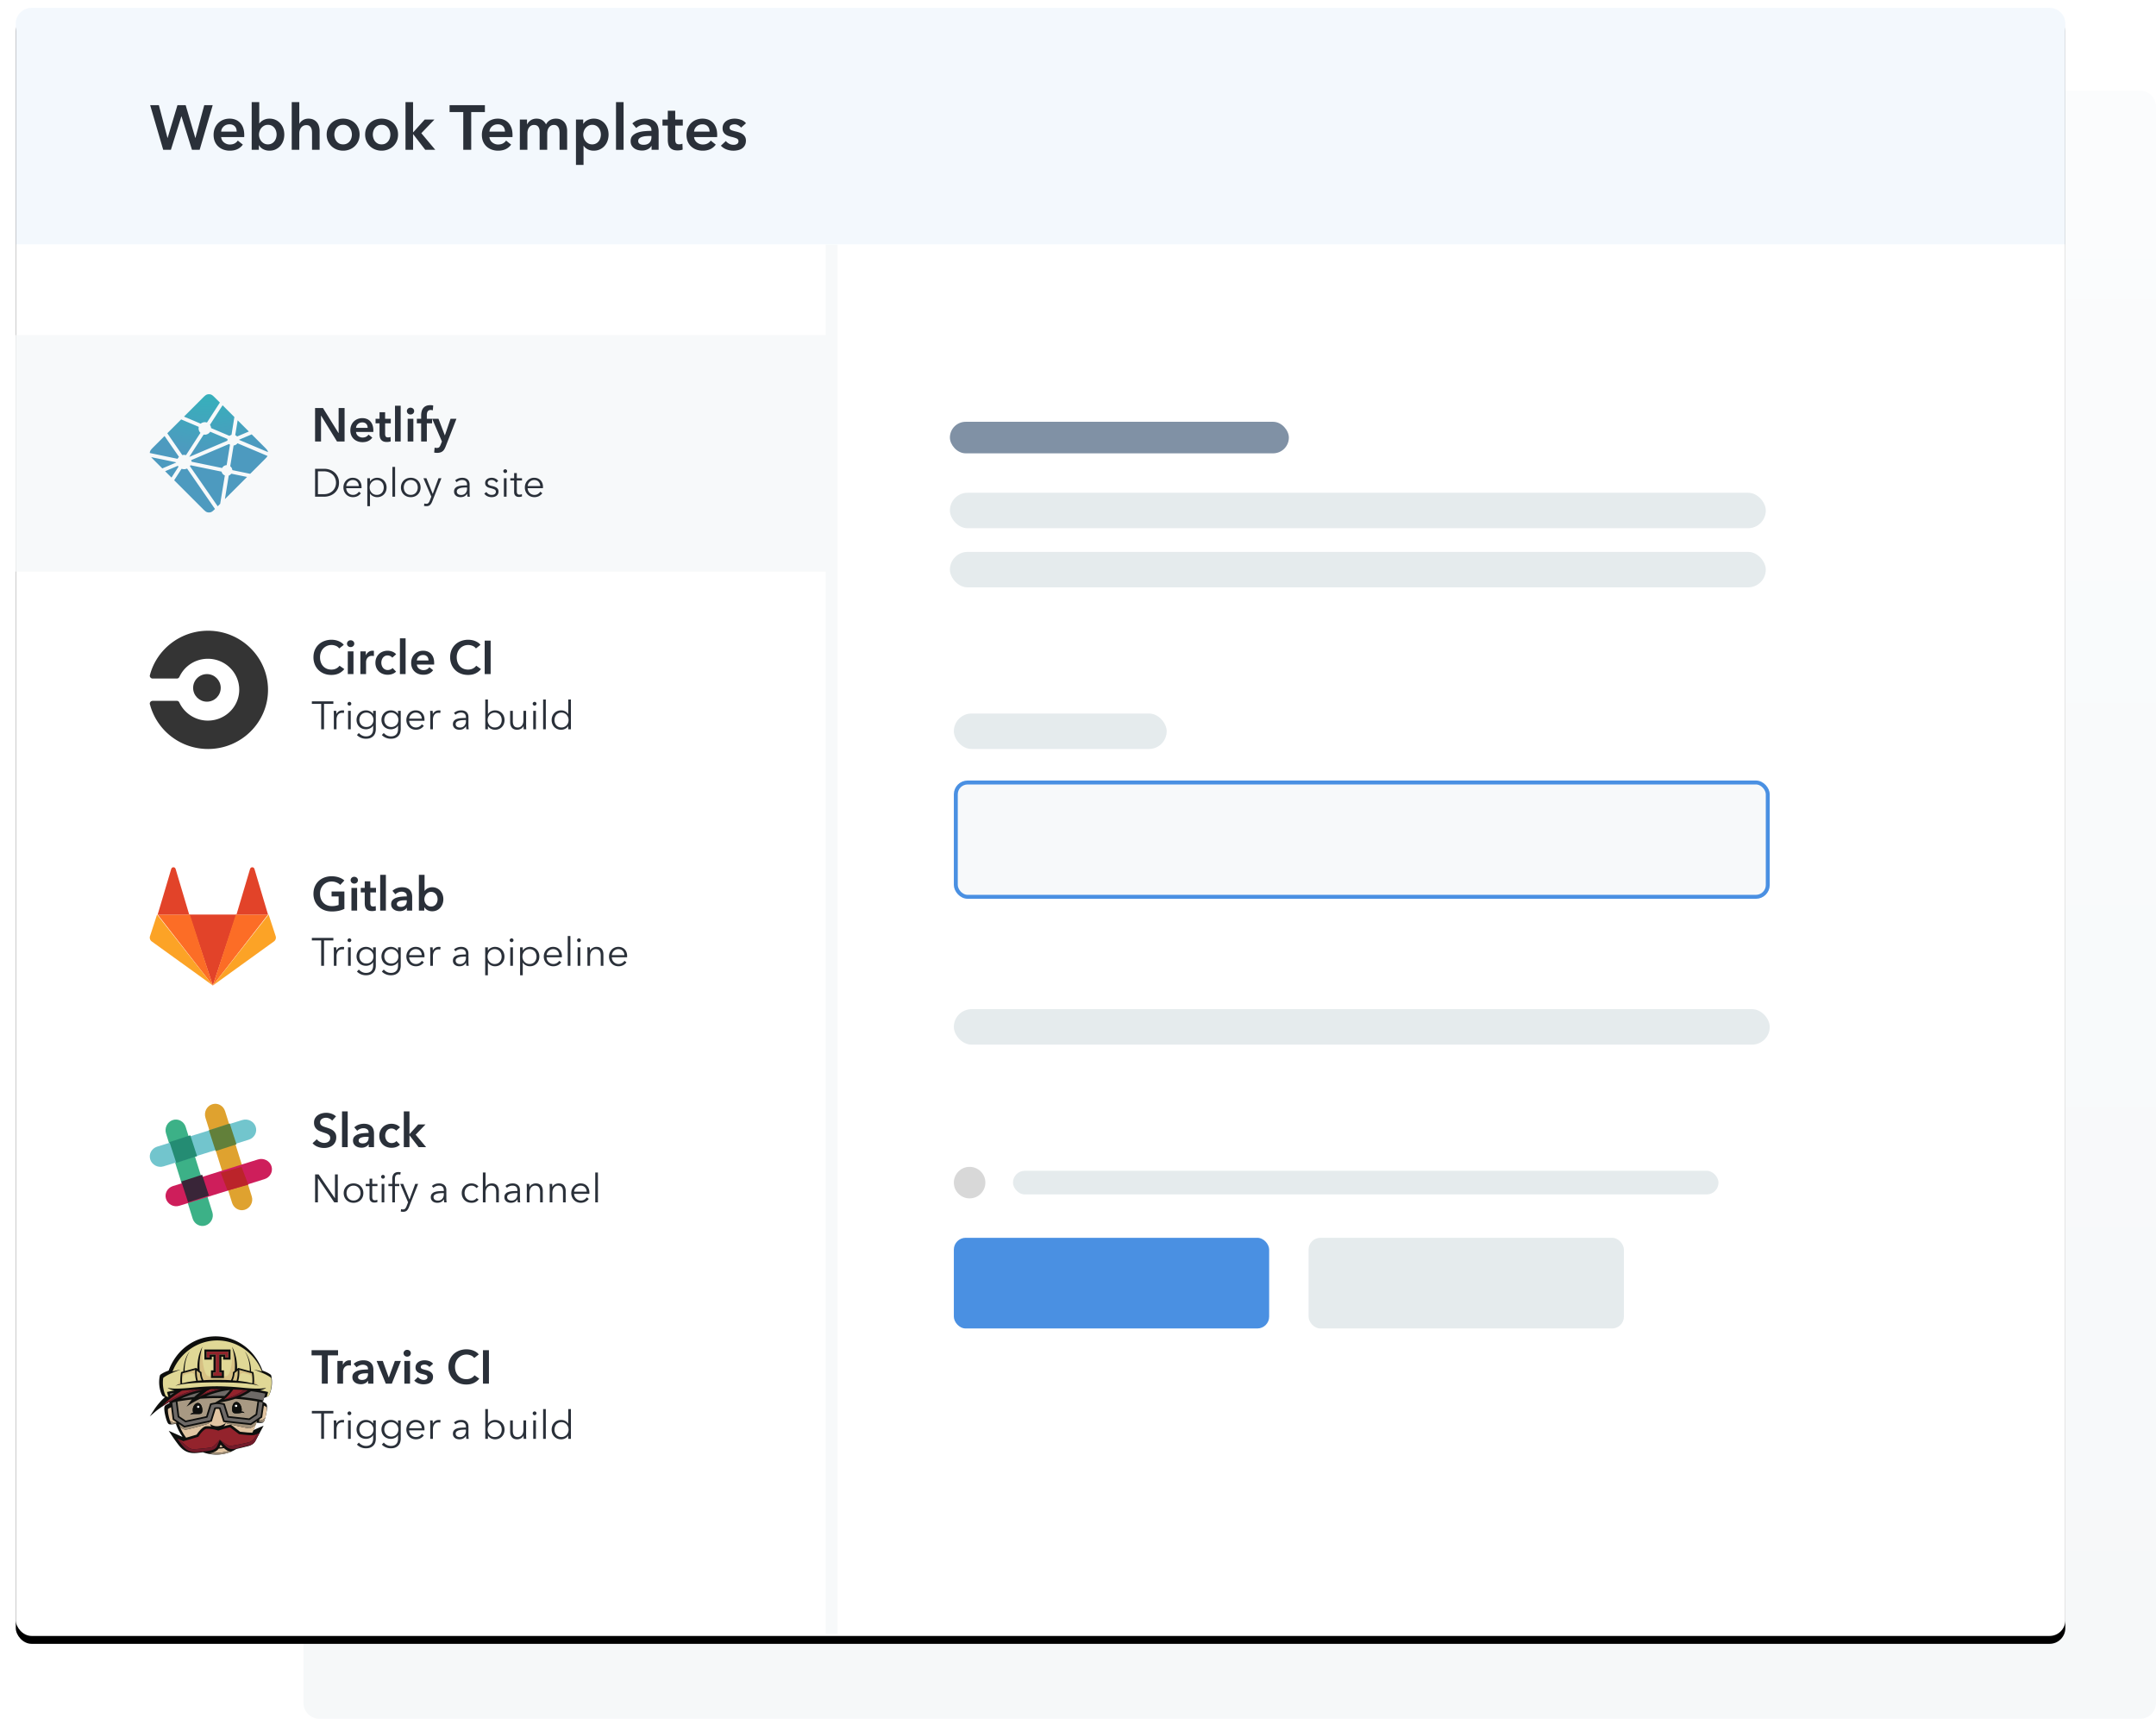 <svg width="547" height="436" xmlns="http://www.w3.org/2000/svg" xmlns:xlink="http://www.w3.org/1999/xlink"><defs><linearGradient x1="50%" y1="0%" x2="50%" y2="100%" id="a"><stop stop-color="#FBFCFD" offset="0%"/><stop stop-color="#F6F8F9" offset="100%"/></linearGradient><rect id="c" width="520" height="413" rx="4"/><filter x="-1.3%" y="-1.2%" width="102.7%" height="103.4%" filterUnits="objectBoundingBox" id="b"><feOffset dy="2" in="SourceAlpha" result="shadowOffsetOuter1"/><feGaussianBlur stdDeviation="2" in="shadowOffsetOuter1" result="shadowBlurOuter1"/><feColorMatrix values="0 0 0 0 0 0 0 0 0 0 0 0 0 0 0 0 0 0 0.1 0" in="shadowBlurOuter1"/></filter><radialGradient cy="-50%" fx="50%" fy="-50%" r="100%" id="d"><stop stop-color="#20C6B7" offset="0%"/><stop stop-color="#4D9ABF" offset="100%"/></radialGradient></defs><g fill="none" fill-rule="evenodd"><path d="M73 429.995A4.004 4.004 0 0 0 76.992 434h462.016a4 4 0 0 0 3.992-4.005V25.005A4.004 4.004 0 0 0 539.008 21H76.992A4 4 0 0 0 73 25.005v404.99z" fill="url(#a)" transform="translate(4 2)"/><g transform="translate(4 2)"><use fill="#000" filter="url(#b)" xlink:href="#c"/><use fill="#FFF" xlink:href="#c"/><circle fill="#D8D8D8" cx="242" cy="298" r="4"/><path d="M4 0h512a4 4 0 0 1 4 4v56H0V4a4 4 0 0 1 4-4z" fill="#4A90E2" opacity=".065"/><path fill="#F7F9FA" d="M0 83h207v60H0z"/><rect fill="#E5EBED" x="237" y="123" width="207" height="9" rx="4.5"/><rect fill="#8091A5" x="237" y="105" width="86" height="8" rx="4"/><rect fill="#E5EBED" x="238" y="254" width="207" height="9" rx="4.5"/><rect fill="#E5EBED" x="237" y="138" width="207" height="9" rx="4.5"/><rect fill="#E5EBED" x="253" y="295" width="179" height="6" rx="3"/><rect fill="#E5EBED" x="238" y="179" width="54" height="9" rx="4.5"/><rect stroke="#4A90E2" fill="#F7F9FA" x="238.5" y="196.5" width="206" height="29" rx="3"/><rect fill="#4A90E2" x="238" y="312" width="80" height="23" rx="3"/><rect fill="#E5EBED" x="328" y="312" width="80" height="23" rx="3"/><path d="M55.742 108.41l-.011-.004a.046.046 0 0 1-.018-.01.086.086 0 0 1-.022-.073l.606-3.698 2.839 2.838-2.953 1.254a.065.065 0 0 1-.026.005h-.012a.081.081 0 0 1-.015-.013 1.344 1.344 0 0 0-.388-.298zm4.118-.225l3.036 3.033c.63.63.947.945 1.062 1.31.017.054.031.108.042.163l-7.255-3.069a.575.575 0 0 0-.012-.005c-.03-.011-.063-.025-.063-.055s.035-.043.064-.055l.009-.004 3.117-1.318zm4.016 5.48c-.156.294-.462.599-.979 1.116l-3.423 3.418-4.427-.92-.023-.005c-.04-.006-.08-.013-.08-.049a1.334 1.334 0 0 0-.514-.933c-.018-.018-.013-.046-.008-.072 0-.004 0-.008.002-.011l.832-5.106.003-.017c.005-.04.012-.085.047-.085.36-.044.688-.232.91-.52.006-.008.01-.016.02-.021.025-.012.055 0 .08.01l7.56 3.195zm-5.189 5.32l-5.628 5.623.963-5.915.001-.008.005-.022c.008-.02.028-.027.048-.035l.01-.004c.21-.09.397-.228.544-.404.019-.022.041-.043.07-.047a.07.07 0 0 1 .023 0l3.963.814.001-.001zm-6.82 6.813l-.634.634-7.014-10.126a.332.332 0 0 0-.008-.01c-.011-.016-.023-.03-.02-.048 0-.012.008-.023.017-.033l.007-.01c.022-.031.04-.062.06-.096l.015-.027.002-.003c.011-.019.021-.037.04-.047.017-.008.04-.004.057 0l7.771 1.6a.129.129 0 0 1 .06.026c.01.01.012.021.015.034.11.415.407.755.805.919.022.011.012.035.002.061a.186.186 0 0 0-.012.035l-1.163 7.091zm-1.325 1.323c-.468.463-.743.708-1.055.806a1.568 1.568 0 0 1-.945 0c-.365-.116-.68-.43-1.311-1.06l-7.044-7.037 1.84-2.85a.117.117 0 0 1 .031-.037c.02-.014.048-.008.072 0 .422.127.875.104 1.283-.065.02-.008.042-.013.058.002a.149.149 0 0 1 .022.025l7.049 10.217zm-11.034-7.97l-1.616-1.613 3.191-1.36a.066.066 0 0 1 .026-.006c.027 0 .042.027.056.051.032.05.066.097.102.144l.01.013c.01.013.003.026-.006.039l-1.762 2.733h-.001zm-2.331-2.328l-2.044-2.042c-.348-.347-.6-.6-.776-.816l6.216 1.288a.662.662 0 0 0 .024.004c.038.006.08.013.08.05 0 .038-.046.056-.085.071l-.018.008-3.397 1.437zM34 112.915c.007-.131.03-.262.07-.387.116-.365.431-.68 1.063-1.31l2.616-2.613c1.204 1.746 2.412 3.49 3.623 5.232.021.028.045.06.02.083a2.172 2.172 0 0 0-.309.413.125.125 0 0 1-.04.048c-.01.007-.02.004-.032.002h-.002L34 112.914v.001zm4.449-5.01l3.518-3.513c.33.144 1.533.652 2.61 1.106.814.344 1.557.657 1.79.759.024.01.045.019.055.042.006.014.003.032 0 .047-.113.515.04 1.053.41 1.43.023.024 0 .057-.02.086l-.012.017-3.572 5.526a.108.108 0 0 1-.033.039c-.019.012-.046.006-.068 0a1.783 1.783 0 0 0-.425-.057c-.128 0-.268.023-.409.05-.016.002-.03.005-.043-.005a.164.164 0 0 1-.035-.04l-3.766-5.487zm4.228-4.223l4.554-4.549c.63-.63.946-.945 1.311-1.06.308-.097.637-.097.945 0 .365.115.68.43 1.311 1.06l.987.986-3.239 5.01a.121.121 0 0 1-.032.038c-.02.013-.047.008-.07 0a1.644 1.644 0 0 0-1.504.29c-.022.021-.053.009-.08-.003-.422-.184-3.712-1.573-4.183-1.772zm9.796-2.876l2.99 2.987-.72 4.458v.012c-.001.01-.003.02-.007.03-.008.015-.023.018-.039.023a1.434 1.434 0 0 0-.445.227c-.008.01-.017.018-.031.02a.09.09 0 0 1-.034-.006l-4.557-1.934-.008-.004c-.03-.012-.064-.026-.064-.055a1.718 1.718 0 0 0-.243-.716c-.022-.036-.046-.074-.027-.11l3.185-4.932zm-3.08 6.733l4.272 1.808c.023.01.05.02.06.045a.083.083 0 0 1 0 .045 1.06 1.06 0 0 0-.024.205v.12c0 .03-.03.042-.059.054l-.009.003c-.676.289-9.5 4.048-9.514 4.048-.013 0-.027 0-.04-.014-.024-.023 0-.056.02-.086a.595.595 0 0 0 .011-.015l3.511-5.43.006-.01c.02-.033.044-.07.082-.07l.035.006c.08.011.15.021.222.021.532 0 1.026-.259 1.323-.702a.125.125 0 0 1 .027-.031c.021-.016.053-.008.077.003zm-4.892 7.187l9.618-4.098s.014 0 .027.013c.053.053.098.088.14.12l.022.014c.02.011.039.024.04.044l-.001.02-.824 5.056-.003.02c-.006.039-.011.084-.048.084-.446.03-.848.278-1.075.662l-.004.007c-.011.018-.021.035-.04.044-.016.008-.037.005-.054 0l-7.67-1.58c-.009-.001-.12-.406-.128-.406z" fill="url(#d)" fill-rule="nonzero"/><g fill-rule="nonzero"><path d="M53.11 279.88c-.446-1.428-1.924-2.21-3.3-1.746-1.375.464-2.128 2-1.681 3.428l6.773 21.644c.465 1.335 1.853 2.086 3.186 1.687 1.39-.415 2.237-1.95 1.794-3.367L53.11 279.88" fill="#DFA22F"/><path d="M43.111 283.88c-.447-1.428-1.925-2.21-3.3-1.746-1.376.464-2.13 1.999-1.682 3.428l6.773 21.645c.465 1.335 1.853 2.085 3.186 1.686 1.39-.415 2.237-1.949 1.794-3.367L43.11 283.88" fill="#3CB187"/><path d="M63.12 297.11c1.429-.446 2.21-1.924 1.746-3.3-.464-1.375-1.999-2.128-3.428-1.681l-21.644 6.773c-1.335.465-2.086 1.853-1.687 3.186.415 1.39 1.95 2.237 3.367 1.794l21.645-6.771" fill="#CE1E5B"/><path d="M43.717 303L49 301.284 47.283 296 42 297.717 43.717 303" fill="#392538"/><path d="M53.717 300L59 298.529 57.283 294 52 295.472 53.717 300" fill="#BB242A"/><path d="M59.12 287.11c1.428-.446 2.21-1.924 1.746-3.3-.464-1.375-1.999-2.128-3.428-1.681l-21.645 6.773c-1.335.465-2.085 1.853-1.686 3.186.415 1.39 1.949 2.237 3.367 1.794l21.645-6.771" fill="#72C5CD"/><path d="M40.717 293L46 291.283 44.284 286 39 287.717 40.717 293" fill="#248C73"/><path d="M50.717 290L56 288.283 54.283 283 49 284.717 50.717 290" fill="#62803A"/></g><g fill-rule="nonzero"><path fill="#E24329" d="M50 248l6-18H44z"/><path fill="#FC6D26" d="M50 248l-5.83-18H36z"/><path d="M35.85 230l-1.79 5.47a1.206 1.206 0 0 0 .443 1.354L50 248l-14.15-18z" fill="#FCA326"/><path d="M36 230h8l-3.438-11.554c-.177-.595-.947-.595-1.124 0L36 230z" fill="#E24329"/><path fill="#FC6D26" d="M50 248l5.83-18H64z"/><path d="M64.15 230l1.79 5.47a1.206 1.206 0 0 1-.443 1.354L50 248l14.15-18z" fill="#FCA326"/><path d="M64 230h-8l3.438-11.554c.177-.595.947-.595 1.124 0L64 230z" fill="#E24329"/></g><g transform="translate(34 158)" fill="#343434" fill-rule="nonzero"><circle cx="14.5" cy="14.5" r="3.5"/><path d="M.043 11.229c0 .042-.043.128-.043.171 0 .386.304.729.74.729h6.13c.304 0 .521-.172.652-.429 1.26-2.743 4.043-4.586 7.217-4.586 4.391 0 7.957 3.515 7.957 7.843 0 4.329-3.566 7.843-7.957 7.843a7.98 7.98 0 0 1-7.217-4.543c-.13-.3-.348-.471-.652-.471H.74c-.392 0-.74.3-.74.728 0 .043 0 .129.043.172C1.74 25.2 7.696 30 14.783 30 23.173 30 30 23.271 30 15S23.174 0 14.783 0C7.696 0 1.739 4.8.043 11.229z"/></g><g fill-rule="nonzero"><path d="M64.924 347.537a4.065 4.065 0 0 0-.055-.328 3.374 3.374 0 0 0-.08-.336l-.087-.134a6.007 6.007 0 0 0-1.129-.66 12.253 12.253 0 0 0-.979-.396c-.92-2.495-2.504-4.706-4.586-6.247-2.152-1.593-4.683-2.436-7.319-2.436s-5.167.843-7.32 2.436c-2.081 1.54-3.665 3.753-4.586 6.247-.33.119-.657.248-.978.396-.39.182-.773.388-1.13.66l-.086.134a4.592 4.592 0 0 0-.135.664 7.191 7.191 0 0 0-.065.658 8.197 8.197 0 0 0 .29 2.622c.063.214.134.425.218.635.042.105.088.209.138.313.025.052.053.102.08.155.062.106.074.127.1.164l.116.105c.077.038.14.067.209.1l.2.087.11.045a16.388 16.388 0 0 0-2.765 3.218L34 357.31l1.524-1.305c.026-.022 1.303-1.101 3.434-2.324l.03.24c-.14.07-.81.413-1.009.576-.33.267-.346.682-.257 1.457.045.396.197 1.167.403 1.873.355 1.216.614 1.43.842 1.48.103.025.236.036.385.036.408 0 .931-.077 1.272-.178.4 1.214.967 2.31 1.658 3.272-.033.009-.066.02-.1.028-.415-.188-1.868-.844-2.357-1.059l-1.02-.448.603.92c.044.066 1.086 1.651 1.937 2.72.796.996 1.885 2.016 3.941 2.016.248 0 .507-.015.774-.044.613-.069 1.073-.123 1.424-.166 2.158.773 4.538.82 6.796-.014.618-.23 1.181-.507 1.698-.819.871-.203 1.823-.425 2.294-.554.075-.02.17-.042.268-.064.656-.147 1.751-.395 2.335-1.536a162.12 162.12 0 0 1 1.56-2.93l.448-.823-.875.371c-.046.02-1.155.492-1.73.786.4-.898.635-1.642.718-1.928.322.076.8.066 1.151.066.173 0 .351-.03.466-.058.229-.057.405-.205.737-1.459.193-.729.332-1.523.37-1.93.074-.795.05-1.22-.283-1.489-.165-.133-.65-.389-.898-.514.138-.058.206-.041.211-.04l.225-.83c.079-.032.162-.065.257-.1.136-.053.271-.106.406-.163l.2-.088c.07-.032.133-.06.21-.099l.116-.105a3.344 3.344 0 0 0 .179-.32 5.05 5.05 0 0 0 .138-.312c.084-.21.155-.421.218-.635a8.18 8.18 0 0 0 .225-3.28z" fill="#0E0F0D"/><path d="M52.536 365.062a7.441 7.441 0 0 1-.496.057c-.107.005-.22.015-.322.015l-.038.001c.128-.277.226-.492.3-.655.15.163.34.364.556.582" fill="#E1C5A2"/><path d="M52.335 352.678a7.3 7.3 0 0 1-.82.561l-.95.556a8.283 8.283 0 0 0-1.145.222.215.215 0 0 0-.148.141l-.969 3.09-5.179 1.116-1.631-1.106-.475-3.722a54.87 54.87 0 0 1 3.654-.517c-.16.185-.314.379-.461.583l-.886 1.23 1.29-.832c.02-.013.84-.536 2.184-1.173a60.987 60.987 0 0 1 5.536-.149zm-8.062 4.193c.368-.193.784-.165 1.435-.163.07.001.142 0 .216-.002.065 0 .129 0 .197-.003.67-.006 1.228.055 1.218-.964-.01-1.018-.478-1.842-1.148-1.836-.67.006-1.32.84-1.279 1.86.01.264.051.456.116.594-.584.142-.746.492-.755.514zM61.311 353.524l-.466 3.164-1.645 1.115-5.172-.569-.966-3.076a.214.214 0 0 0-.147-.141 8.118 8.118 0 0 0-1.351-.243l.124-.008c.107-.008 1.89-.22 4.021-.93 2.359.175 4.286.455 5.602.688zm-3.305 2.929c-.006-.025-.148-.434-.77-.362.07-.152.103-.356.08-.637-.082-1.016-.694-1.825-1.363-1.802-.67.023-1.099.866-1.062 1.886.037 1.018.599 1.01 1.269.987.9-.016 1.394-.284 1.846-.072z" fill="#A89983"/><path d="M56.237 354.622a.337.337 0 0 1-.336.338.337.337 0 0 1-.348-.326.336.336 0 0 1 .335-.337.336.336 0 0 1 .349.325M46.637 354.866a.336.336 0 0 1-.333.34.338.338 0 0 1-.353-.323.336.336 0 0 1 .334-.34.338.338 0 0 1 .352.323" fill="#FFF"/><path d="M63.569 354.916c-.081-.065-.351-.214-.614-.352l-.434 2.941a.214.214 0 0 1-.09.143l-.621.42-.037.185c.61.146 1.201-.28 1.533-.587.154-.58.288-1.267.334-1.76.071-.763.008-.927-.071-.99M53.99 366.09a2.977 2.977 0 0 1-1.093-.671l-.079-.078c-.248.05-.502.085-.76.106-.11.005-.214.014-.327.014l-.169.001-.064-.001c-.385.553-1.032.857-1.538 1.018 1.505.25 3.16-.132 4.03-.388M40.74 358.887l-.041-.133-.806-.546a.21.21 0 0 1-.09-.147l-.394-3.088c-.29.15-.626.335-.716.408-.078.062-.137.22-.053.956.064.554.265 1.404.47 2.04.408.303 1.009.621 1.63.51M52.785 358.746a.215.215 0 0 1-.183-.148l-.994-3.172a3.589 3.589 0 0 0-.44-.033c-.125 0-.272.011-.439.033l-.966 3.08a.215.215 0 0 1-.161.144l-.462.1c-.04.158-.172.39-.6.517-.693.204-5.07 1.467-5.57 1.398-.291-.04-.846-.335-1.256-.575a9.77 9.77 0 0 1-.276-.689v-.001l-.001.001c.058.164.63 1.756 1.79 3.313 1.244-.355 2.32-.686 2.663-.79.7-1.046 1.697-2.083 2.405-2.118a7.887 7.887 0 0 1 1.36.05c-.26-.23-.314-.498-.352-.617 0 0 .904.684 2.055.54 1.152-.142 1.867-.785 1.867-.785l.022-.197-.462-.051" fill="#E1C5A2"/><path d="M53.72 359.148c-.238-.06-.388-.156-.484-.255l-.011.101s-.004.468-.505.831c.964-.283 1.363-.379 1.637-.379.3 0 .45.122.58.229l.079.063c.742.565 1.634 1.252 1.894 1.453.302.034 1.261.14 1.865.194.347.031.662.056.97.056.099 0 .192-.003.28-.009.319-.59.611-1.242.872-1.962-.357.243-1.17.773-1.55.841-.496.09-4.928-.988-5.627-1.163" fill="#E1C5A2"/><path d="M64.872 348.054a6.798 6.798 0 0 0-.066-.518 6.355 6.355 0 0 0-.929-.615 12.207 12.207 0 0 0-1.117-.554c-.38-.174-.772-.331-1.164-.484a19.42 19.42 0 0 0-.593-.223c-.198-.075-.398-.145-.599-.216.42.068.837.16 1.251.264.27.066.537.142.802.223-1.89-4.783-6.41-7.897-11.344-7.897-4.935 0-9.453 3.114-11.343 7.897.265-.081.534-.157.801-.223.414-.103.83-.196 1.252-.264-.202.07-.401.14-.6.216-.198.07-.396.145-.592.223-.393.153-.784.31-1.165.484-.382.169-.757.35-1.116.554a6.385 6.385 0 0 0-.93.615 6.25 6.25 0 0 0-.066.518 8.661 8.661 0 0 0 .3 3.04c.055.196.12.389.193.575a4.838 4.838 0 0 0 .184.405l.027.05.095.046.187.086c.105.047.25.114.37.165a.269.269 0 0 0 .02-.017l-.35-1.286c.075-.02.737-.185 1.878-.396a5.711 5.711 0 0 1-1.04-.293 3.58 3.58 0 0 1-.361-.169 1.237 1.237 0 0 1-.318-.234c1.254.396 3.845.217 6.149-.013 2.106-.21 4.218-.347 6.341-.351 2.122.004 4.235.14 6.34.35 2.305.231 4.896.41 6.15.014-.088.097-.202.17-.317.234a3.67 3.67 0 0 1-.361.169 5.927 5.927 0 0 1-.765.236c-.038.01-.077.017-.116.025a31.27 31.27 0 0 1 2.058.428l-.333 1.225c.068-.029.136-.057.2-.087l.19-.087.094-.045.025-.05a4.394 4.394 0 0 0 .184-.405c.074-.187.139-.38.195-.575.114-.39.19-.795.248-1.201a8.583 8.583 0 0 0 .051-1.839" fill="#E0D896"/><path d="M56.305 345.675c.02.547.005 1.54-.258 2.47a.194.194 0 0 0 0 .106c-.335-.034-.67-.064-1.006-.09.376-.763.458-1.576.476-1.863.29-.199.577-.437.788-.623M46.71 346.298c.017.286.1 1.098.476 1.861-.336.026-.671.056-1.006.09a.199.199 0 0 0 0-.105c-.263-.927-.277-1.92-.259-2.469.212.186.5.424.789.623M60.424 349.009a.196.196 0 0 1-.007.027 8.627 8.627 0 0 1 1.027.366c-.495-.311-.81-1.21-.984-1.896.048.899-.032 1.469-.036 1.503M45.509 345.502l-3.202.882a10.007 10.007 0 0 0-.102 2.446l.016-.01s.104-1.313.317-1.817c.11-.259.78-.424 1.29-.542.513-.118 1.329-.354 1.488.342.097.43.232.788.361 1.052-.205-.957-.192-1.891-.168-2.353M56.717 345.502c.027.48.039 1.47-.193 2.464.145-.27.307-.668.42-1.163.157-.696.974-.46 1.486-.342s1.181.283 1.29.542c.181.427.283 1.432.31 1.731.03-.384.064-1.248-.11-2.35l-3.203-.882M46.685 345.77c.113.089.232.175.348.25.056.038.09.1.091.166.001.01.025 1.031.491 1.9.007.014.012.028.016.041a53.52 53.52 0 0 1 3.482-.108c1.161.001 2.323.034 3.482.11.004-.014.009-.028.017-.043.466-.869.49-1.89.49-1.9a.204.204 0 0 1 .093-.165c.112-.074.225-.156.335-.242l.015-.04c.242-2.283-.202-4.388-.485-5.428-.015.71-.19 6.804-1.751 6.804h-4.311c-1.659 0-1.792-6.87-1.792-6.87l-.085.244c-.283 1.095-.672 3.109-.436 5.282M41.81 349.036l-.006-.027c-.006-.034-.085-.605-.037-1.504-.175.687-.49 1.586-.986 1.898.297-.134.609-.237.92-.335l.109-.032" fill="#D7C184"/><path d="M61.773 358.253a6.477 6.477 0 0 1-.092.404c.356.08.937.142 1.215.09.119-.126.273-.56.41-1.08-.332.306-.924.732-1.533.586M49.032 366.678c.85.225 1.716.323 2.571.268.857-.056 1.97-.236 3.152-.7a3.006 3.006 0 0 1-.765-.155c-.87.256-2.525.639-4.03.389-.399.127-.711.166-.742.17a2.562 2.562 0 0 0-.186.028M40.796 359.071c-.02-.06-.038-.123-.056-.184-.621.111-1.222-.207-1.63-.51.132.41.265.731.365.829.307.052.988-.04 1.32-.135M41.714 360.09c.41.24.965.536 1.256.575.5.07 4.877-1.194 5.569-1.398.428-.128.562-.36.6-.517l-6.315 1.361a.3.3 0 0 1-.047.005h-.001a.223.223 0 0 1-.125-.038l-.246-.166-.737-.5v-.002l-.298-.201.017.049c.017.047.033.095.051.142v.001c.02.06.112.315.276.689M61.088 358.915c.04-.144.08-.29.116-.438l-.219.15-.59.4-.639.433a.23.23 0 0 1-.149.037l-6.36-.7-.01.096c.095.1.245.195.484.254.698.176 5.13 1.254 5.626 1.164.38-.068 1.194-.599 1.55-.84l.009-.026a21.446 21.446 0 0 0 .182-.53" fill="#9F8F78"/><path d="M54.359 350.62a13.493 13.493 0 0 1-1.38 1.506 62.242 62.242 0 0 0-4.673.041c1.297-.52 2.855-1.029 4.543-1.334.493-.09.997-.163 1.51-.213M46.767 351.182c-.463.316-.986.717-1.493 1.205a58.316 58.316 0 0 0-3.365.424 26.11 26.11 0 0 1 4.858-1.629M62.633 353.778l-.529 3.576-2.53 1.717-6.6-.727-.992-3.167a.215.215 0 0 0-.173-.147 4.23 4.23 0 0 0-.64-.056c-.182 0-.398.018-.644.056a.218.218 0 0 0-.172.147l-.969 3.09-6.561 1.414-2.6-1.764-.514-4.014.34-.182c.161-.034.342-.07.543-.106l.483 3.788c.006.058.04.11.09.145l1.79 1.213a.226.226 0 0 0 .172.033l5.395-1.162a.21.21 0 0 0 .16-.144l.971-3.097c.26-.064.929-.216 1.515-.216.586 0 1.253.152 1.514.216l.972 3.097c.025.08.097.138.183.148l5.395.593a.222.222 0 0 0 .149-.037l1.79-1.211a.214.214 0 0 0 .09-.143l.477-3.237c.359.066.659.127.895.177M63.299 351.534l-.465 1.706c-.95-.203-3.036-.6-5.875-.869.927-.383 1.872-.862 2.735-1.464 1.69.232 2.93.48 3.605.627M39.1 351.534l.13.472c.36-.278.691-.51.97-.693-.454.084-.825.161-1.1.221" fill="#6E6A67"/><path d="M57.32 350.583c-.712-.039-1.422-.072-2.134-.1-.04.058-.125.177-.245.336-.381.5-1.133 1.41-2.096 2.19.725-.222 3.6-1.156 5.056-2.391a86.849 86.849 0 0 0-.582-.035M52.108 350.401h.003c-.36-.005-.721-.009-1.081-.01h-.001c-.53.001-1.06.008-1.59.017l-.978.449a24.521 24.521 0 0 1-2.321 1.657c.66-.43 2.424-1.45 5.166-2.12.268.001.535.003.802.007M46.098 350.515c-.453.02-.906.043-1.359.068a83.34 83.34 0 0 0-1.57.1 29.407 29.407 0 0 0-1.003.092c-.683.395-3.296 1.984-5.092 4.063.03-.036.062-.072.094-.108 3.325-2.746 6.97-3.814 8.93-4.215M61.14 361.808l-.06.03c-.334.17-.77.253-1.335.253-.336 0-.666-.027-1.031-.06a94.975 94.975 0 0 1-1.977-.207l-.095-.01-.074-.058c-.012-.007-1.093-.842-1.967-1.507l-.097-.077c-.093-.076-.093-.076-.147-.076-.281 0-1.096.245-2.882.78l-.11.034-.108-.04c-.012-.003-1.183-.423-2.587-.423-.115 0-.23.002-.341.008-.14.007-.93.37-1.94 1.915l-.064.1-.116.035c-.017.006-1.754.548-3.596 1.058l-.12.033-.113-.05c-.012-.005-.731-.329-1.417-.633l.152.068c.677.565 1.973 1.653 2.117 1.804.02.022.048.048.08.078a3.413 3.413 0 0 1-.097-.112v-.001c.298.274.631.51.995.677.182.083.372.147.566.178.098.016.193.023.291.023.1 0 .203-.003.305-.007.405-.02.814-.05 1.222-.089.407-.035.814-.075 1.221-.123.406-.042.813-.091 1.215-.152.202-.028.403-.06.599-.103.096-.022.196-.046.272-.08a1.19 1.19 0 0 0 .228-.158c.152-.126.298-.266.443-.406.145-.14.287-.283.429-.429.238-.241.442-.498.673-.747l.09-.096h.001l.003.003c.048.034.096.068.143.104.278.2.565.417.842.605.357.243.718.486 1.092.688.093.05.19.098.282.127a.156.156 0 0 0 .031.008.138.138 0 0 0 .034.007c.019.003.043.004.066.006.05 0 .103-.002.155-.004.21-.014.425-.044.639-.076.427-.065.856-.14 1.282-.222.427-.08.853-.164 1.277-.255.426-.087.85-.184 1.27-.286.21-.055.42-.105.606-.192.19-.086.368-.204.53-.339.33-.271.606-.607.836-.973.14-.253.232-.48.287-.63M53.17 342.358h.751v-1.478h-5.497v1.478h.752v-.75h1.554v4.565h-.64v.848h2.164v-.848h-.64v-4.566h1.555v.751" fill="#93232C"/><path d="M58.857 350.683a89.45 89.45 0 0 0-.939-.064l-.017-.001c-1.456 1.235-4.332 2.17-5.057 2.391l-.041.035a17.298 17.298 0 0 0 3.773-1.105 12.793 12.793 0 0 0 2.125-1.147l.156-.109M51.306 350.393c-2.742.672-4.506 1.69-5.167 2.12.53-.261 1.159-.55 1.865-.835l.01-.005.219-.087.071-.028.192-.074.108-.041.175-.066.133-.048.164-.06.154-.054.153-.053.176-.06.14-.047.21-.067.115-.037a22.271 22.271 0 0 1 1.076-.309c.33-.086.665-.168 1.008-.241-.267-.004-.534-.006-.802-.008M46.098 350.515c-1.96.4-5.605 1.47-8.93 4.215-.032.036-.064.072-.094.108 1.69-1.138 4.595-2.828 8.187-3.857a23.791 23.791 0 0 1 2.19-.52c-.451.016-.902.035-1.353.054M61.787 361.505a3.874 3.874 0 0 0-.103.047l-.055.025-.045.02-.068.031-.029.014-.076.035-.017.008-.08.039-.009.004-.165.08a4.312 4.312 0 0 1-.288.63l-.001.003c-.23.364-.506.7-.834.97-.163.136-.34.254-.53.34-.187.086-.397.137-.606.191-.42.103-.844.2-1.27.286-.424.092-.85.176-1.278.255-.426.083-.854.158-1.282.222a7.74 7.74 0 0 1-.638.076 2.583 2.583 0 0 1-.155.004.845.845 0 0 1-.066-.005.13.13 0 0 1-.034-.008.132.132 0 0 1-.031-.007 1.701 1.701 0 0 1-.282-.127 12.975 12.975 0 0 1-1.092-.689c-.277-.187-.564-.404-.842-.605l-.024.033.001.002.052.044-.037-.027.232.268.027.031c.119.135.616.694 1.207 1.261.45.432.992.65 1.614.65.212 0 .436-.028.661-.08.209-.05.436-.102.669-.156.69-.159 1.453-.336 1.96-.463.034-.01.067-.017.099-.025l.195-.051c.091-.025.192-.048.3-.072.614-.138 1.456-.327 1.901-1.191a169.997 169.997 0 0 1 1.08-2.027v-.001l.044-.082-.105.047M51.714 363.37l-.04-.037c-.23.25-.435.506-.673.748-.142.146-.284.29-.429.429-.145.14-.291.28-.443.406a1.19 1.19 0 0 1-.228.158 1.626 1.626 0 0 1-.272.08 8.522 8.522 0 0 1-.599.103c-.402.06-.809.11-1.215.152-.407.048-.814.087-1.221.123a28.33 28.33 0 0 1-1.222.088 6.85 6.85 0 0 1-.305.008c-.098 0-.193-.008-.291-.023a2.233 2.233 0 0 1-.566-.178 3.88 3.88 0 0 1-.996-.678l.001.001c.04.048.085.094.127.14l-.03-.027a1.395 1.395 0 0 1-.08-.079c-.144-.15-1.44-1.238-2.117-1.804l-.152-.067c.12.172.251.358.388.548.198.276.407.56.61.827.093.121.185.239.274.35.736.916 1.662 1.763 3.439 1.763a6.486 6.486 0 0 0 .868-.059c.052-.005.103-.01.153-.017 1.545-.172 1.97-.245 2.205-.284.06-.01.112-.02.169-.027l.068-.01a3.83 3.83 0 0 0 1.042-.306c.352-.166.698-.414.867-.782.428-.926.515-1.148.518-1.156l.15-.39" fill="#731B2A"/><path d="M55.9 354.96a.337.337 0 0 0 .337-.338.336.336 0 0 0-.349-.325.336.336 0 0 0-.336.338c.003.182.16.328.349.325zm2.106 1.493c-.452-.212-.946.056-1.846.072-.67.024-1.232.03-1.269-.987-.037-1.02.392-1.863 1.062-1.886.67-.023 1.28.786 1.363 1.802.023.28-.01.485-.08.637.622-.072.764.337.77.362zM46.304 355.206a.336.336 0 0 0 .333-.34.338.338 0 0 0-.352-.323.336.336 0 0 0-.334.34.338.338 0 0 0 .353.323zm1.035.533c.01 1.019-.548.958-1.218.964a6.34 6.34 0 0 1-.197.003 4.827 4.827 0 0 1-.216.002c-.651-.002-1.067-.03-1.435.162.009-.022.17-.371.755-.514-.065-.137-.105-.33-.116-.594-.04-1.018.609-1.853 1.279-1.86.67-.005 1.138.819 1.148 1.837zM60.03 348.734c-.007.09-.014.154-.018.188-.265-.07-.532-.133-.8-.194a27.379 27.379 0 0 0-2.682-.427l-.095-.01a.311.311 0 0 0 .016-.039c.027-.095.05-.19.073-.286.232-.994.22-1.984.193-2.463l3.203.881c.174 1.102.14 1.966.11 2.35zm-3.983-.59a.194.194 0 0 0 0 .107c-.335-.034-.67-.064-1.006-.09.376-.763.458-1.576.476-1.863.29-.199.577-.437.788-.623.02.547.005 1.54-.258 2.47zm-9.867.105a.199.199 0 0 0 0-.105c-.263-.928-.277-1.92-.259-2.469.212.186.499.424.789.623.017.286.1 1.098.476 1.861-.336.026-.671.056-1.006.09zm-.483.051c-.45.053-.9.108-1.347.18a28.4 28.4 0 0 0-1.335.248c-.268.06-.534.124-.8.194a10.007 10.007 0 0 1 .093-2.538l3.2-.882c-.023.462-.036 1.396.17 2.352.028.133.06.266.098.398.004.013.01.026.015.038l-.094.01zm16.05 1.252l-.08-.038-.134-.063a8.645 8.645 0 0 0-1.116-.415.217.217 0 0 0 .007-.027c.005-.034.084-.604.036-1.503-.02-.384-.064-.827-.147-1.315a.207.207 0 0 0-.15-.162l-.456-.125c-.098-3.42-1.552-5.026-1.598-5.076 1.3 2.024 1.288 4.425 1.265 4.984l-2.83-.779h-.006a.276.276 0 0 0-.037-.006h-.01c-.015-.001-.03 0-.046.003l-.008.002a.16.16 0 0 0-.036.012l-.013.006-.028.018-.007.005-.005.005-.008.007-.198.183c.009-.257.01-.649-.02-1.128l-.008-.138c-.09-1.203-.383-2.892-1.26-4.372.007.022.093.267.206.68.282 1.04.727 3.145.485 5.43l-.003.03-.012.01c-.11.084-.224.167-.335.24a.205.205 0 0 0-.093.165c0 .01-.024 1.032-.49 1.901-.008.015-.013.029-.017.044a53.194 53.194 0 0 0-3.482-.11c-1.16 0-2.322.03-3.482.107-.004-.013-.009-.028-.016-.04-.466-.87-.49-1.891-.49-1.902a.204.204 0 0 0-.092-.165 5.477 5.477 0 0 1-.349-.25c-.235-2.172.154-4.186.436-5.281.135-.52.245-.835.254-.859-1.273 2.146-1.318 4.735-1.29 5.637a5.555 5.555 0 0 1-.197-.183c-.002-.002-.006-.003-.008-.006l-.005-.005-.007-.005a.266.266 0 0 0-.028-.017l-.014-.007a.105.105 0 0 0-.035-.01c-.003-.002-.005-.004-.008-.004a.195.195 0 0 0-.047-.004h-.012a.28.28 0 0 0-.034.006l-.007.001-2.829.779c-.023-.56-.035-2.96 1.264-4.984-.045.05-1.499 1.657-1.598 5.076l-.454.125a.205.205 0 0 0-.15.163c-.084.486-.127.93-.148 1.313-.048.9.031 1.47.037 1.504l.006.027c-.036.01-.074.02-.11.032-.31.098-.622.202-.919.335a.824.824 0 0 1-.083.045l-.005.003-.134.063-.07.033c-.014.008-.03.015-.044.024.21-.08.427-.138.644-.19.218-.052.437-.099.656-.14a29.569 29.569 0 0 1 2.66-.34 50.3 50.3 0 0 1 1.338-.097 94.462 94.462 0 0 1 5.37-.135c1.793.001 3.584.028 5.37.135.448.025.892.06 1.339.097.446.037.89.084 1.333.14.444.052.887.12 1.326.2.22.041.439.086.656.14.218.052.434.11.645.19l-.036-.02z" fill="#0E0F0D"/><path d="M51.614 341.607v4.566h.64v.848H50.09v-.848h.64v-4.566h-1.554v.751h-.752v-1.478h5.497v1.478h-.752v-.751h-1.555zm2.873 1.298v-2.573H47.86v2.573h1.883v-.751h.422v3.471h-.638v1.942h3.294v-1.942h-.64v-3.471h.424v.75h1.883z" fill="#0E0F0D"/></g><path d="M34.096 24.672h2.208l2.192 8.32h.032l2.496-8.32h2.08l2.448 8.32h.032l2.24-8.32h2.144L46.656 36h-1.952l-2.656-8.496h-.032L39.36 36h-1.952l-3.312-11.328zm21.952 6.72c0-.245-.035-.48-.104-.704a1.611 1.611 0 0 0-.328-.592 1.601 1.601 0 0 0-.568-.408 1.986 1.986 0 0 0-.808-.152c-.576 0-1.064.173-1.464.52-.4.347-.621.792-.664 1.336h3.936zm1.92.864v.256c0 .085-.005.17-.016.256h-5.84a1.902 1.902 0 0 0 .704 1.352c.203.165.432.296.688.392.256.096.523.144.8.144.48 0 .885-.088 1.216-.264.33-.176.603-.419.816-.728l1.28 1.024c-.757 1.024-1.856 1.536-3.296 1.536a4.688 4.688 0 0 1-1.648-.28 3.889 3.889 0 0 1-1.304-.792 3.57 3.57 0 0 1-.864-1.256c-.208-.496-.312-1.059-.312-1.688 0-.619.104-1.181.312-1.688.208-.507.493-.939.856-1.296a3.829 3.829 0 0 1 1.288-.832 4.31 4.31 0 0 1 1.608-.296c.533 0 1.027.088 1.48.264a3.21 3.21 0 0 1 1.176.784c.33.347.59.779.776 1.296.187.517.28 1.123.28 1.816zm3.808-8.352v5.392h.048a3.07 3.07 0 0 1 .368-.4c.15-.139.328-.267.536-.384.208-.117.45-.216.728-.296.277-.08.592-.12.944-.12.544 0 1.045.104 1.504.312a3.59 3.59 0 0 1 1.184.856c.33.363.587.79.768 1.28.181.49.272 1.019.272 1.584 0 .565-.088 1.096-.264 1.592a3.904 3.904 0 0 1-.752 1.296c-.325.368-.72.661-1.184.88-.464.219-.99.328-1.576.328a3.401 3.401 0 0 1-1.528-.352 2.613 2.613 0 0 1-1.112-1.024h-.032V36h-1.824V23.904h1.92zm4.4 8.224c0-.299-.045-.595-.136-.888a2.482 2.482 0 0 0-.408-.792 2.049 2.049 0 0 0-.688-.568 2.09 2.09 0 0 0-.976-.216 1.96 1.96 0 0 0-.944.224 2.418 2.418 0 0 0-1.16 1.376 2.703 2.703 0 0 0 0 1.784c.101.293.25.557.448.792.197.235.435.424.712.568.277.144.592.216.944.216a2.029 2.029 0 0 0 1.664-.8c.181-.235.317-.501.408-.8a3.07 3.07 0 0 0 .136-.896zm8.08-4.032c.501 0 .93.088 1.288.264.357.176.65.408.88.696.23.288.397.619.504.992.107.373.16.757.16 1.152V36h-1.92v-4.224c0-.224-.016-.456-.048-.696a2.004 2.004 0 0 0-.2-.656 1.31 1.31 0 0 0-.432-.488c-.187-.128-.435-.192-.744-.192-.31 0-.576.059-.8.176-.224.117-.41.275-.56.472-.15.197-.261.419-.336.664a2.569 2.569 0 0 0-.112.752V36h-1.92V23.904h1.92v5.488h.032c.075-.16.184-.317.328-.472a2.587 2.587 0 0 1 1.16-.712c.245-.075.512-.112.8-.112zm4.624 4.032c0-.608.11-1.16.328-1.656.219-.496.515-.92.888-1.272a3.914 3.914 0 0 1 1.328-.816 4.61 4.61 0 0 1 1.632-.288c.576 0 1.12.096 1.632.288.512.192.955.464 1.328.816.373.352.67.776.888 1.272.219.496.328 1.048.328 1.656 0 .608-.11 1.163-.328 1.664a3.94 3.94 0 0 1-.888 1.288 4.055 4.055 0 0 1-1.328.84 4.393 4.393 0 0 1-1.632.304c-.576 0-1.12-.101-1.632-.304a4.055 4.055 0 0 1-1.328-.84 3.94 3.94 0 0 1-.888-1.288 4.118 4.118 0 0 1-.328-1.664zm1.952 0c0 .299.045.597.136.896.09.299.227.565.408.8.181.235.41.427.688.576.277.15.608.224.992.224s.715-.075.992-.224c.277-.15.507-.341.688-.576.181-.235.317-.501.408-.8a2.992 2.992 0 0 0 0-1.784 2.482 2.482 0 0 0-.408-.792 2.049 2.049 0 0 0-.688-.568c-.277-.144-.608-.216-.992-.216s-.715.072-.992.216a2.049 2.049 0 0 0-.688.568 2.482 2.482 0 0 0-.408.792c-.09.293-.136.59-.136.888zm7.808 0c0-.608.11-1.16.328-1.656.219-.496.515-.92.888-1.272a3.914 3.914 0 0 1 1.328-.816 4.61 4.61 0 0 1 1.632-.288c.576 0 1.12.096 1.632.288.512.192.955.464 1.328.816.373.352.67.776.888 1.272.219.496.328 1.048.328 1.656 0 .608-.11 1.163-.328 1.664a3.94 3.94 0 0 1-.888 1.288 4.055 4.055 0 0 1-1.328.84 4.393 4.393 0 0 1-1.632.304c-.576 0-1.12-.101-1.632-.304a4.055 4.055 0 0 1-1.328-.84 3.94 3.94 0 0 1-.888-1.288 4.118 4.118 0 0 1-.328-1.664zm1.952 0c0 .299.045.597.136.896.09.299.227.565.408.8.181.235.41.427.688.576.277.15.608.224.992.224s.715-.075.992-.224c.277-.15.507-.341.688-.576.181-.235.317-.501.408-.8a2.992 2.992 0 0 0 0-1.784 2.482 2.482 0 0 0-.408-.792 2.049 2.049 0 0 0-.688-.568c-.277-.144-.608-.216-.992-.216s-.715.072-.992.216a2.049 2.049 0 0 0-.688.568 2.482 2.482 0 0 0-.408.792c-.09.293-.136.59-.136.888zm8.288-8.224h1.92v7.648h.048l2.912-3.232h2.464l-3.328 3.472L106.432 36h-2.544l-3.04-3.936h-.048V36h-1.92V23.904zm14.656 2.528h-3.472v-1.76h8.96v1.76h-3.472V36h-2.016v-9.568zm10.576 4.96c0-.245-.035-.48-.104-.704a1.611 1.611 0 0 0-.328-.592 1.601 1.601 0 0 0-.568-.408 1.986 1.986 0 0 0-.808-.152c-.576 0-1.064.173-1.464.52-.4.347-.621.792-.664 1.336h3.936zm1.92.864v.256c0 .085-.005.17-.016.256h-5.84a1.902 1.902 0 0 0 .704 1.352c.203.165.432.296.688.392.256.096.523.144.8.144.48 0 .885-.088 1.216-.264.33-.176.603-.419.816-.728l1.28 1.024c-.757 1.024-1.856 1.536-3.296 1.536a4.688 4.688 0 0 1-1.648-.28 3.889 3.889 0 0 1-1.304-.792 3.57 3.57 0 0 1-.864-1.256c-.208-.496-.312-1.059-.312-1.688 0-.619.104-1.181.312-1.688.208-.507.493-.939.856-1.296a3.829 3.829 0 0 1 1.288-.832 4.31 4.31 0 0 1 1.608-.296c.533 0 1.027.088 1.48.264a3.21 3.21 0 0 1 1.176.784c.33.347.59.779.776 1.296.187.517.28 1.123.28 1.816zm11.024-4.16c.501 0 .93.088 1.288.264.357.176.65.408.88.696.23.288.397.619.504.992.107.373.16.757.16 1.152V36h-1.92v-4.256c0-.224-.016-.459-.048-.704a1.9 1.9 0 0 0-.208-.664 1.38 1.38 0 0 0-.44-.488c-.187-.128-.435-.192-.744-.192-.299 0-.555.064-.768.192-.213.128-.39.293-.528.496-.139.203-.24.43-.304.68-.064.25-.096.499-.096.744V36h-1.92v-4.64c0-.48-.115-.877-.344-1.192-.23-.315-.59-.472-1.08-.472-.288 0-.539.061-.752.184-.213.123-.387.28-.52.472a2.166 2.166 0 0 0-.304.664c-.07.25-.104.504-.104.76V36h-1.92v-7.68h1.824v1.232h.032c.085-.192.2-.373.344-.544.144-.17.315-.325.512-.464s.424-.248.68-.328c.256-.08.539-.12.848-.12.597 0 1.093.133 1.488.4s.699.619.912 1.056c.256-.47.597-.83 1.024-1.08.427-.25.928-.376 1.504-.376zm6.912.224v1.072h.048c.096-.15.221-.301.376-.456.155-.155.344-.293.568-.416a3.495 3.495 0 0 1 1.712-.424c.544 0 1.045.104 1.504.312a3.59 3.59 0 0 1 1.184.856c.33.363.587.79.768 1.28.181.49.272 1.019.272 1.584 0 .565-.088 1.096-.264 1.592a3.904 3.904 0 0 1-.752 1.296c-.325.368-.72.661-1.184.88-.464.219-.99.328-1.576.328a3.33 3.33 0 0 1-1.496-.336 2.547 2.547 0 0 1-1.048-.912h-.032v4.864h-1.92V28.32h1.84zm4.48 3.808c0-.299-.045-.595-.136-.888a2.482 2.482 0 0 0-.408-.792 2.049 2.049 0 0 0-.688-.568 2.09 2.09 0 0 0-.976-.216 1.96 1.96 0 0 0-.944.224 2.418 2.418 0 0 0-1.16 1.376 2.703 2.703 0 0 0 0 1.784c.101.293.25.557.448.792.197.235.435.424.712.568.277.144.592.216.944.216a2.029 2.029 0 0 0 1.664-.8c.181-.235.317-.501.408-.8a3.07 3.07 0 0 0 .136-.896zm3.84-8.224h1.92V36h-1.92V23.904zm9.024 11.12h-.048c-.192.341-.501.621-.928.84a3.147 3.147 0 0 1-1.456.328c-.31 0-.632-.04-.968-.12a2.881 2.881 0 0 1-.928-.4 2.326 2.326 0 0 1-.704-.736c-.187-.304-.28-.68-.28-1.128 0-.576.163-1.035.488-1.376.325-.341.744-.603 1.256-.784a7.08 7.08 0 0 1 1.704-.36 19.57 19.57 0 0 1 1.832-.088v-.192c0-.48-.173-.835-.52-1.064-.347-.23-.76-.344-1.24-.344-.405 0-.795.085-1.168.256-.373.17-.683.379-.928.624l-.992-1.168c.437-.405.941-.71 1.512-.912a5.153 5.153 0 0 1 1.736-.304c.683 0 1.245.096 1.688.288.443.192.792.443 1.048.752.256.31.435.656.536 1.04.101.384.152.768.152 1.152V36h-1.792v-.976zm-.032-2.528h-.432c-.31 0-.635.013-.976.04a4.238 4.238 0 0 0-.944.176c-.288.09-.528.219-.72.384-.192.165-.288.392-.288.68a.818.818 0 0 0 .432.752c.128.075.272.128.432.16.16.032.32.048.48.048.661 0 1.163-.176 1.504-.528.341-.352.512-.832.512-1.44v-.272zm2.8-2.64V28.32h1.344v-2.224h1.888v2.224h1.92v1.536h-1.92v3.568c0 .341.061.624.184.848.123.224.397.336.824.336.128 0 .267-.013.416-.04.15-.027.283-.067.4-.12l.064 1.504c-.17.064-.373.115-.608.152a4.281 4.281 0 0 1-.672.056c-.512 0-.928-.072-1.248-.216a1.892 1.892 0 0 1-.76-.592 2.192 2.192 0 0 1-.384-.864 5.024 5.024 0 0 1-.104-1.048v-3.584h-1.344zm11.952 1.536c0-.245-.035-.48-.104-.704a1.611 1.611 0 0 0-.328-.592 1.601 1.601 0 0 0-.568-.408 1.986 1.986 0 0 0-.808-.152c-.576 0-1.064.173-1.464.52-.4.347-.621.792-.664 1.336h3.936zm1.92.864v.256c0 .085-.005.17-.016.256h-5.84a1.902 1.902 0 0 0 .704 1.352c.203.165.432.296.688.392.256.096.523.144.8.144.48 0 .885-.088 1.216-.264.33-.176.603-.419.816-.728l1.28 1.024c-.757 1.024-1.856 1.536-3.296 1.536a4.688 4.688 0 0 1-1.648-.28 3.889 3.889 0 0 1-1.304-.792 3.57 3.57 0 0 1-.864-1.256c-.208-.496-.312-1.059-.312-1.688 0-.619.104-1.181.312-1.688.208-.507.493-.939.856-1.296a3.829 3.829 0 0 1 1.288-.832 4.31 4.31 0 0 1 1.608-.296c.533 0 1.027.088 1.48.264a3.21 3.21 0 0 1 1.176.784c.33.347.59.779.776 1.296.187.517.28 1.123.28 1.816zm6.064-1.888a2.217 2.217 0 0 0-.704-.584 1.982 1.982 0 0 0-.976-.248c-.31 0-.592.064-.848.192s-.384.341-.384.64.141.51.424.632c.283.123.696.248 1.24.376.288.064.579.15.872.256.293.107.56.248.8.424s.435.395.584.656c.15.261.224.579.224.952 0 .47-.088.867-.264 1.192-.176.325-.41.59-.704.792-.293.203-.635.35-1.024.44-.39.09-.792.136-1.208.136-.597 0-1.179-.11-1.744-.328a3.687 3.687 0 0 1-1.408-.936l1.264-1.184c.213.277.49.507.832.688.341.181.72.272 1.136.272.139 0 .28-.016.424-.048.144-.032.277-.083.4-.152a.828.828 0 0 0 .296-.28.789.789 0 0 0 .112-.432c0-.32-.147-.55-.44-.688-.293-.139-.733-.277-1.32-.416a6.347 6.347 0 0 1-.84-.248 2.742 2.742 0 0 1-.728-.4 1.853 1.853 0 0 1-.512-.616c-.128-.245-.192-.55-.192-.912 0-.427.088-.795.264-1.104.176-.31.408-.563.696-.76.288-.197.613-.344.976-.44a4.358 4.358 0 0 1 1.12-.144c.555 0 1.096.096 1.624.288.528.192.947.485 1.256.88l-1.248 1.104zM75.936 101.504h2.004l3.948 6.36h.024v-6.36h1.512V110h-1.92l-4.032-6.564h-.024V110h-1.512v-8.496zm13.344 5.04c0-.184-.026-.36-.078-.528a1.208 1.208 0 0 0-.246-.444 1.201 1.201 0 0 0-.426-.306 1.49 1.49 0 0 0-.606-.114c-.432 0-.798.13-1.098.39-.3.26-.466.594-.498 1.002h2.952zm1.44.648v.192c0 .064-.004.128-.012.192h-4.38a1.426 1.426 0 0 0 .528 1.014c.152.124.324.222.516.294.192.072.392.108.6.108.36 0 .664-.066.912-.198s.452-.314.612-.546l.96.768c-.568.768-1.392 1.152-2.472 1.152-.448 0-.86-.07-1.236-.21a2.917 2.917 0 0 1-.978-.594 2.677 2.677 0 0 1-.648-.942 3.247 3.247 0 0 1-.234-1.266c0-.464.078-.886.234-1.266.156-.38.37-.704.642-.972s.594-.476.966-.624a3.233 3.233 0 0 1 1.206-.222c.4 0 .77.066 1.11.198.34.132.634.328.882.588.248.26.442.584.582.972.14.388.21.842.21 1.362zm.564-1.8v-1.152h1.008v-1.668h1.416v1.668h1.44v1.152h-1.44v2.676c0 .256.046.468.138.636.092.168.298.252.618.252.096 0 .2-.01.312-.03.112-.02.212-.05.3-.09l.048 1.128c-.128.048-.28.086-.456.114a3.211 3.211 0 0 1-.504.042c-.384 0-.696-.054-.936-.162a1.419 1.419 0 0 1-.57-.444 1.644 1.644 0 0 1-.288-.648 3.768 3.768 0 0 1-.078-.786v-2.688h-1.008zm4.932-4.464h1.44V110h-1.44v-9.072zm3.216 3.312h1.44V110h-1.44v-5.76zm-.204-1.956a.83.83 0 0 1 .258-.606.886.886 0 0 1 .654-.258c.264 0 .486.082.666.246a.8.8 0 0 1 .27.618.8.8 0 0 1-.27.618.952.952 0 0 1-.666.246.886.886 0 0 1-.654-.258.83.83 0 0 1-.258-.606zm3.624 3.108h-1.092v-1.152h1.092v-.852c0-.344.038-.674.114-.99.076-.316.204-.594.384-.834.18-.24.418-.43.714-.57.296-.14.668-.21 1.116-.21.16 0 .294.006.402.018.108.012.218.034.33.066l-.096 1.224a2.225 2.225 0 0 0-.258-.06 1.716 1.716 0 0 0-.294-.024.94.94 0 0 0-.504.12.814.814 0 0 0-.294.312 1.33 1.33 0 0 0-.138.42c-.024.152-.036.3-.036.444v.936h1.332v1.152h-1.332V110h-1.44v-4.608zm2.796-1.152h1.596l1.608 4.188h.024l1.428-4.188h1.5l-2.724 6.996a5.003 5.003 0 0 1-.336.702c-.12.204-.264.376-.432.516a1.73 1.73 0 0 1-.594.318 2.749 2.749 0 0 1-.822.108c-.12 0-.242-.006-.366-.018a2.584 2.584 0 0 1-.378-.066l.12-1.248c.096.032.19.054.282.066.092.012.178.018.258.018.152 0 .28-.018.384-.054a.65.65 0 0 0 .264-.168c.072-.076.136-.17.192-.282.056-.112.116-.244.18-.396l.288-.732-2.472-5.76zM82.068 162.496a1.936 1.936 0 0 0-.876-.666c-.36-.14-.712-.21-1.056-.21-.44 0-.84.08-1.2.24-.36.16-.67.38-.93.66s-.46.608-.6.984a3.48 3.48 0 0 0-.21 1.224c0 .464.068.888.204 1.272.136.384.33.714.582.99.252.276.554.49.906.642.352.152.748.228 1.188.228.456 0 .86-.09 1.212-.27.352-.18.636-.418.852-.714l1.212.852a3.883 3.883 0 0 1-1.38 1.098c-.544.26-1.18.39-1.908.39-.664 0-1.274-.11-1.83-.33a4.216 4.216 0 0 1-1.434-.924 4.207 4.207 0 0 1-.936-1.416 4.762 4.762 0 0 1-.336-1.818c0-.68.118-1.294.354-1.842s.56-1.014.972-1.398c.412-.384.898-.68 1.458-.888a5.199 5.199 0 0 1 2.676-.234c.296.052.58.132.852.24.272.108.528.242.768.402.24.16.444.352.612.576l-1.152.912zm2.172.744h1.44V169h-1.44v-5.76zm-.204-1.956a.83.83 0 0 1 .258-.606.886.886 0 0 1 .654-.258c.264 0 .486.082.666.246a.8.8 0 0 1 .27.618.8.8 0 0 1-.27.618.952.952 0 0 1-.666.246.886.886 0 0 1-.654-.258.83.83 0 0 1-.258-.606zm3.396 1.956h1.38v.96h.024a2.1 2.1 0 0 1 .672-.816 1.676 1.676 0 0 1 1.008-.312c.056 0 .116.002.18.006.064.004.12.014.168.03v1.32a1.695 1.695 0 0 0-.444-.06c-.328 0-.592.06-.792.18-.2.12-.356.264-.468.432-.112.168-.188.34-.228.516-.04.176-.06.316-.06.42V169h-1.44v-5.76zm8.088 1.596a1.27 1.27 0 0 0-.504-.402 1.56 1.56 0 0 0-1.38 0c-.2.108-.366.25-.498.426s-.23.374-.294.594c-.064.22-.096.442-.096.666 0 .224.034.446.102.666.068.22.17.418.306.594.136.176.306.318.51.426.204.108.442.162.714.162.224 0 .448-.044.672-.132a1.28 1.28 0 0 0 .54-.384l.9.912c-.24.256-.546.454-.918.594-.372.14-.774.21-1.206.21-.424 0-.826-.068-1.206-.204a2.86 2.86 0 0 1-.996-.6 2.846 2.846 0 0 1-.672-.96 3.183 3.183 0 0 1-.246-1.284c0-.464.082-.884.246-1.26a2.888 2.888 0 0 1 1.644-1.572c.372-.144.77-.216 1.194-.216.424 0 .834.08 1.23.24.396.16.71.38.942.66l-.984.864zm1.944-4.908h1.44V169h-1.44v-9.072zm7.248 5.616c0-.184-.026-.36-.078-.528a1.208 1.208 0 0 0-.246-.444 1.201 1.201 0 0 0-.426-.306 1.49 1.49 0 0 0-.606-.114c-.432 0-.798.13-1.098.39-.3.26-.466.594-.498 1.002h2.952zm1.44.648v.192c0 .064-.004.128-.012.192h-4.38a1.426 1.426 0 0 0 .528 1.014c.152.124.324.222.516.294.192.072.392.108.6.108.36 0 .664-.066.912-.198s.452-.314.612-.546l.96.768c-.568.768-1.392 1.152-2.472 1.152-.448 0-.86-.07-1.236-.21a2.917 2.917 0 0 1-.978-.594 2.677 2.677 0 0 1-.648-.942 3.247 3.247 0 0 1-.234-1.266c0-.464.078-.886.234-1.266.156-.38.37-.704.642-.972s.594-.476.966-.624a3.233 3.233 0 0 1 1.206-.222c.4 0 .77.066 1.11.198.34.132.634.328.882.588.248.26.442.584.582.972.14.388.21.842.21 1.362zm10.596-3.696a1.936 1.936 0 0 0-.876-.666c-.36-.14-.712-.21-1.056-.21-.44 0-.84.08-1.2.24-.36.16-.67.38-.93.66s-.46.608-.6.984a3.48 3.48 0 0 0-.21 1.224c0 .464.068.888.204 1.272.136.384.33.714.582.99.252.276.554.49.906.642.352.152.748.228 1.188.228.456 0 .86-.09 1.212-.27.352-.18.636-.418.852-.714l1.212.852a3.883 3.883 0 0 1-1.38 1.098c-.544.26-1.18.39-1.908.39-.664 0-1.274-.11-1.83-.33a4.216 4.216 0 0 1-1.434-.924 4.207 4.207 0 0 1-.936-1.416 4.762 4.762 0 0 1-.336-1.818c0-.68.118-1.294.354-1.842s.56-1.014.972-1.398c.412-.384.898-.68 1.458-.888a5.199 5.199 0 0 1 2.676-.234c.296.052.58.132.852.24.272.108.528.242.768.402.24.16.444.352.612.576l-1.152.912zm2.22-1.992h1.512V169h-1.512v-8.496zM83.376 228.556c-.432.208-.906.37-1.422.486a8.176 8.176 0 0 1-1.782.174c-.688 0-1.316-.11-1.884-.33a4.308 4.308 0 0 1-1.464-.924 4.192 4.192 0 0 1-.954-1.416 4.688 4.688 0 0 1-.342-1.818c0-.68.118-1.294.354-1.842s.56-1.014.972-1.398c.412-.384.898-.68 1.458-.888a5.199 5.199 0 0 1 1.824-.312c.68 0 1.302.098 1.866.294.564.196 1.018.454 1.362.774l-1.044 1.128c-.216-.24-.518-.444-.906-.612a3.152 3.152 0 0 0-1.266-.252c-.448 0-.854.08-1.218.24-.364.16-.674.38-.93.66s-.454.608-.594.984a3.48 3.48 0 0 0-.21 1.224c0 .456.07.874.21 1.254.14.38.34.71.6.99.26.28.576.498.948.654.372.156.794.234 1.266.234.648 0 1.212-.1 1.692-.3v-2.16h-1.788v-1.248h3.252v4.404zm1.788-5.316h1.44V229h-1.44v-5.76zm-.204-1.956a.83.83 0 0 1 .258-.606.886.886 0 0 1 .654-.258c.264 0 .486.082.666.246a.8.8 0 0 1 .27.618.8.8 0 0 1-.27.618.952.952 0 0 1-.666.246.886.886 0 0 1-.654-.258.83.83 0 0 1-.258-.606zm2.568 3.108v-1.152h1.008v-1.668h1.416v1.668h1.44v1.152h-1.44v2.676c0 .256.046.468.138.636.092.168.298.252.618.252.096 0 .2-.01.312-.03.112-.02.212-.05.3-.09l.048 1.128c-.128.048-.28.086-.456.114a3.211 3.211 0 0 1-.504.042c-.384 0-.696-.054-.936-.162a1.419 1.419 0 0 1-.57-.444 1.644 1.644 0 0 1-.288-.648 3.768 3.768 0 0 1-.078-.786v-2.688h-1.008zm4.932-4.464h1.44V229h-1.44v-9.072zm6.768 8.34h-.036c-.144.256-.376.466-.696.63a2.36 2.36 0 0 1-1.092.246c-.232 0-.474-.03-.726-.09a2.16 2.16 0 0 1-.696-.3 1.744 1.744 0 0 1-.528-.552c-.14-.228-.21-.51-.21-.846 0-.432.122-.776.366-1.032s.558-.452.942-.588a5.31 5.31 0 0 1 1.278-.27c.468-.044.926-.066 1.374-.066v-.144c0-.36-.13-.626-.39-.798a1.647 1.647 0 0 0-.93-.258c-.304 0-.596.064-.876.192s-.512.284-.696.468l-.744-.876a3.25 3.25 0 0 1 1.134-.684 3.865 3.865 0 0 1 1.302-.228c.512 0 .934.072 1.266.216.332.144.594.332.786.564.192.232.326.492.402.78.076.288.114.576.114.864V229h-1.344v-.732zm-.024-1.896h-.324c-.232 0-.476.01-.732.03-.256.02-.492.064-.708.132a1.511 1.511 0 0 0-.54.288.638.638 0 0 0-.216.51.613.613 0 0 0 .324.564c.096.056.204.096.324.12.12.024.24.036.36.036.496 0 .872-.132 1.128-.396.256-.264.384-.624.384-1.08v-.204zm4.512-6.444v4.044h.036c.072-.096.164-.196.276-.3.112-.104.246-.2.402-.288a2.556 2.556 0 0 1 1.254-.312 2.699 2.699 0 0 1 2.016.876 2.9 2.9 0 0 1 .576.96 3.4 3.4 0 0 1 .204 1.188c0 .424-.066.822-.198 1.194s-.32.696-.564.972c-.244.276-.54.496-.888.66a2.74 2.74 0 0 1-1.182.246 2.55 2.55 0 0 1-1.146-.264 1.96 1.96 0 0 1-.834-.768h-.024V229h-1.368v-9.072h1.44zm3.3 6.168c0-.224-.034-.446-.102-.666a1.861 1.861 0 0 0-.306-.594 1.537 1.537 0 0 0-.516-.426 1.568 1.568 0 0 0-.732-.162c-.264 0-.5.056-.708.168a1.814 1.814 0 0 0-.87 1.032 2.027 2.027 0 0 0 0 1.338c.076.22.188.418.336.594.148.176.326.318.534.426.208.108.444.162.708.162a1.521 1.521 0 0 0 1.248-.6 1.85 1.85 0 0 0 .306-.6c.068-.224.102-.448.102-.672zM80.268 282.28a1.836 1.836 0 0 0-.678-.522 2.023 2.023 0 0 0-1.41-.144 1.61 1.61 0 0 0-.48.204 1.127 1.127 0 0 0-.354.36.992.992 0 0 0-.138.534c0 .192.04.356.12.492.08.136.19.252.33.348.14.096.31.18.51.252.2.072.42.144.66.216.272.088.554.188.846.3.292.112.56.26.804.444a2.2 2.2 0 0 1 .6.696c.156.28.234.628.234 1.044 0 .456-.084.854-.252 1.194-.168.34-.392.622-.672.846-.28.224-.608.392-.984.504a4.14 4.14 0 0 1-1.188.168 4.46 4.46 0 0 1-1.62-.306 3.129 3.129 0 0 1-1.296-.906l1.08-1.008c.208.288.486.516.834.684.348.168.69.252 1.026.252.176 0 .356-.022.54-.066a1.44 1.44 0 0 0 .498-.222c.148-.104.268-.234.36-.39a1.13 1.13 0 0 0 .138-.582.947.947 0 0 0-.156-.558 1.395 1.395 0 0 0-.42-.384 3.015 3.015 0 0 0-.624-.282l-.756-.252a7.49 7.49 0 0 1-.768-.288 2.547 2.547 0 0 1-.69-.444 2.146 2.146 0 0 1-.498-.678c-.128-.268-.192-.602-.192-1.002 0-.432.09-.804.27-1.116.18-.312.416-.57.708-.774a3.15 3.15 0 0 1 .996-.456c.372-.1.75-.15 1.134-.15.432 0 .87.076 1.314.228.444.152.83.38 1.158.684l-.984 1.08zm2.508-2.352h1.44V289h-1.44v-9.072zm6.768 8.34h-.036c-.144.256-.376.466-.696.63a2.36 2.36 0 0 1-1.092.246c-.232 0-.474-.03-.726-.09a2.16 2.16 0 0 1-.696-.3 1.744 1.744 0 0 1-.528-.552c-.14-.228-.21-.51-.21-.846 0-.432.122-.776.366-1.032s.558-.452.942-.588a5.31 5.31 0 0 1 1.278-.27c.468-.044.926-.066 1.374-.066v-.144c0-.36-.13-.626-.39-.798a1.647 1.647 0 0 0-.93-.258c-.304 0-.596.064-.876.192s-.512.284-.696.468l-.744-.876a3.25 3.25 0 0 1 1.134-.684 3.865 3.865 0 0 1 1.302-.228c.512 0 .934.072 1.266.216.332.144.594.332.786.564.192.232.326.492.402.78.076.288.114.576.114.864V289h-1.344v-.732zm-.024-1.896h-.324c-.232 0-.476.01-.732.03-.256.02-.492.064-.708.132a1.511 1.511 0 0 0-.54.288.638.638 0 0 0-.216.51.613.613 0 0 0 .324.564c.096.056.204.096.324.12.12.024.24.036.36.036.496 0 .872-.132 1.128-.396.256-.264.384-.624.384-1.08v-.204zm6.984-1.536a1.27 1.27 0 0 0-.504-.402 1.56 1.56 0 0 0-1.38 0c-.2.108-.366.25-.498.426s-.23.374-.294.594c-.064.22-.096.442-.096.666 0 .224.034.446.102.666.068.22.17.418.306.594.136.176.306.318.51.426.204.108.442.162.714.162.224 0 .448-.044.672-.132a1.28 1.28 0 0 0 .54-.384l.9.912c-.24.256-.546.454-.918.594-.372.14-.774.21-1.206.21-.424 0-.826-.068-1.206-.204a2.86 2.86 0 0 1-.996-.6 2.846 2.846 0 0 1-.672-.96 3.183 3.183 0 0 1-.246-1.284c0-.464.082-.884.246-1.26a2.888 2.888 0 0 1 1.644-1.572c.372-.144.77-.216 1.194-.216.424 0 .834.08 1.23.24.396.16.71.38.942.66l-.984.864zm1.944-4.908h1.44v5.736h.036l2.184-2.424h1.848l-2.496 2.604 2.652 3.156h-1.908l-2.28-2.952h-.036V289h-1.44v-9.072zM77.652 341.824h-2.604v-1.32h6.72v1.32h-2.604V349h-1.512v-7.176zm3.948 1.416h1.38v.96h.024a2.1 2.1 0 0 1 .672-.816 1.676 1.676 0 0 1 1.008-.312c.056 0 .116.002.18.006.064.004.12.014.168.03v1.32a1.695 1.695 0 0 0-.444-.06c-.328 0-.592.06-.792.18-.2.12-.356.264-.468.432-.112.168-.188.34-.228.516-.04.176-.06.316-.06.42V349H81.6v-5.76zm7.788 5.028h-.036c-.144.256-.376.466-.696.63a2.36 2.36 0 0 1-1.092.246c-.232 0-.474-.03-.726-.09a2.16 2.16 0 0 1-.696-.3 1.744 1.744 0 0 1-.528-.552c-.14-.228-.21-.51-.21-.846 0-.432.122-.776.366-1.032s.558-.452.942-.588a5.31 5.31 0 0 1 1.278-.27c.468-.044.926-.066 1.374-.066v-.144c0-.36-.13-.626-.39-.798a1.647 1.647 0 0 0-.93-.258c-.304 0-.596.064-.876.192s-.512.284-.696.468l-.744-.876a3.25 3.25 0 0 1 1.134-.684 3.865 3.865 0 0 1 1.302-.228c.512 0 .934.072 1.266.216.332.144.594.332.786.564.192.232.326.492.402.78.076.288.114.576.114.864V349h-1.344v-.732zm-.024-1.896h-.324c-.232 0-.476.01-.732.03-.256.02-.492.064-.708.132a1.511 1.511 0 0 0-.54.288.638.638 0 0 0-.216.51.613.613 0 0 0 .324.564c.096.056.204.096.324.12.12.024.24.036.36.036.496 0 .872-.132 1.128-.396.256-.264.384-.624.384-1.08v-.204zm2.184-3.132h1.572l1.512 4.2h.024l1.524-4.2h1.524L95.412 349h-1.536l-2.328-5.76zm7.044 0h1.44V349h-1.44v-5.76zm-.204-1.956a.83.83 0 0 1 .258-.606.886.886 0 0 1 .654-.258c.264 0 .486.082.666.246a.8.8 0 0 1 .27.618.8.8 0 0 1-.27.618.952.952 0 0 1-.666.246.886.886 0 0 1-.654-.258.83.83 0 0 1-.258-.606zm6.552 3.492a1.662 1.662 0 0 0-.528-.438 1.487 1.487 0 0 0-.732-.186c-.232 0-.444.048-.636.144a.496.496 0 0 0-.288.48c0 .224.106.382.318.474.212.092.522.186.93.282.216.048.434.112.654.192.22.08.42.186.6.318s.326.296.438.492c.112.196.168.434.168.714 0 .352-.066.65-.198.894a1.683 1.683 0 0 1-.528.594c-.22.152-.476.262-.768.33a3.982 3.982 0 0 1-.906.102c-.448 0-.884-.082-1.308-.246a2.765 2.765 0 0 1-1.056-.702l.948-.888c.16.208.368.38.624.516s.54.204.852.204c.104 0 .21-.012.318-.036.108-.024.208-.062.3-.114a.621.621 0 0 0 .222-.21.592.592 0 0 0 .084-.324c0-.24-.11-.412-.33-.516-.22-.104-.55-.208-.99-.312a4.76 4.76 0 0 1-.63-.186 2.056 2.056 0 0 1-.546-.3 1.39 1.39 0 0 1-.384-.462 1.467 1.467 0 0 1-.144-.684c0-.32.066-.596.198-.828a1.7 1.7 0 0 1 .522-.57c.216-.148.46-.258.732-.33.272-.072.552-.108.84-.108.416 0 .822.072 1.218.216.396.144.71.364.942.66l-.936.828zm11.376-2.28a1.936 1.936 0 0 0-.876-.666c-.36-.14-.712-.21-1.056-.21-.44 0-.84.08-1.2.24-.36.16-.67.38-.93.66s-.46.608-.6.984a3.48 3.48 0 0 0-.21 1.224c0 .464.068.888.204 1.272.136.384.33.714.582.99.252.276.554.49.906.642.352.152.748.228 1.188.228.456 0 .86-.09 1.212-.27.352-.18.636-.418.852-.714l1.212.852a3.883 3.883 0 0 1-1.38 1.098c-.544.26-1.18.39-1.908.39-.664 0-1.274-.11-1.83-.33a4.216 4.216 0 0 1-1.434-.924 4.207 4.207 0 0 1-.936-1.416 4.762 4.762 0 0 1-.336-1.818c0-.68.118-1.294.354-1.842s.56-1.014.972-1.398c.412-.384.898-.68 1.458-.888a5.199 5.199 0 0 1 2.676-.234c.296.052.58.132.852.24.272.108.528.242.768.402.24.16.444.352.612.576l-1.152.912zm2.22-1.992h1.512V349h-1.512v-8.496zM75.94 116.92h2.35c.44 0 .882.073 1.325.22.443.147.843.368 1.2.665.357.297.645.667.865 1.11.22.443.33.958.33 1.545 0 .593-.11 1.11-.33 1.55-.22.44-.508.808-.865 1.105a3.655 3.655 0 0 1-1.2.665c-.443.147-.885.22-1.325.22h-2.35v-7.08zm.72 6.44h1.43c.533 0 .998-.083 1.395-.25a2.91 2.91 0 0 0 .985-.655c.26-.27.455-.578.585-.925a3.024 3.024 0 0 0 0-2.14 2.675 2.675 0 0 0-.585-.925 2.91 2.91 0 0 0-.985-.655c-.397-.167-.862-.25-1.395-.25h-1.43v5.8zm10.38-2.06c-.02-.44-.162-.805-.425-1.095-.263-.29-.638-.435-1.125-.435-.227 0-.437.042-.63.125a1.666 1.666 0 0 0-.86.83 1.58 1.58 0 0 0-.15.575h3.19zm.69.22v.15c0 .053-.003.11-.01.17h-3.88c.007.233.053.453.14.66.087.207.207.387.36.54.153.153.333.275.54.365.207.09.43.135.67.135.353 0 .658-.082.915-.245a1.83 1.83 0 0 0 .585-.565l.51.4c-.28.353-.588.607-.925.76-.337.153-.698.23-1.085.23-.347 0-.668-.062-.965-.185a2.26 2.26 0 0 1-.765-.515 2.44 2.44 0 0 1-.505-.78 2.553 2.553 0 0 1-.185-.98c0-.353.06-.68.18-.98.12-.3.287-.56.5-.78a2.3 2.3 0 0 1 1.68-.7c.367 0 .69.062.97.185a2 2 0 0 1 .7.5c.187.21.328.455.425.735.097.28.145.58.145.9zm2.14 4.88h-.68v-7.08h.68v.81h.03c.193-.307.452-.538.775-.695.323-.157.652-.235.985-.235.367 0 .698.063.995.19a2.267 2.267 0 0 1 1.25 1.3c.117.3.175.623.175.97s-.058.67-.175.97a2.267 2.267 0 0 1-1.25 1.3 2.51 2.51 0 0 1-.995.19c-.333 0-.662-.078-.985-.235a1.904 1.904 0 0 1-.775-.675h-.03v3.19zm3.49-4.74c0-.26-.04-.505-.12-.735-.08-.23-.195-.43-.345-.6a1.627 1.627 0 0 0-.555-.405c-.22-.1-.47-.15-.75-.15-.26 0-.5.048-.72.145-.22.097-.41.23-.57.4-.16.17-.285.37-.375.6-.09.23-.135.478-.135.745s.045.515.135.745c.09.23.215.428.375.595a1.765 1.765 0 0 0 1.29.54c.28 0 .53-.048.75-.145.22-.097.405-.23.555-.4.15-.17.265-.37.345-.6.08-.23.12-.475.12-.735zm2.88 2.34h-.68v-7.56h.68V124zm6.47-2.34c0 .353-.062.68-.185.98-.123.3-.295.56-.515.78-.22.22-.483.392-.79.515a2.683 2.683 0 0 1-1.01.185c-.36 0-.693-.062-1-.185a2.334 2.334 0 0 1-.79-.515c-.22-.22-.392-.48-.515-.78a2.553 2.553 0 0 1-.185-.98c0-.353.062-.68.185-.98.123-.3.295-.56.515-.78.22-.22.483-.392.79-.515.307-.123.64-.185 1-.185.367 0 .703.062 1.01.185.307.123.57.295.79.515.22.22.392.48.515.78.123.3.185.627.185.98zm-.72 0c0-.26-.042-.505-.125-.735a1.8 1.8 0 0 0-.355-.6 1.68 1.68 0 0 0-.56-.405c-.22-.1-.467-.15-.74-.15-.273 0-.518.05-.735.15-.217.1-.402.235-.555.405a1.8 1.8 0 0 0-.355.6c-.083.23-.125.475-.125.735s.042.505.125.735c.083.23.202.43.355.6.153.17.338.303.555.4.217.097.462.145.735.145.273 0 .52-.048.74-.145.22-.097.407-.23.56-.4a1.8 1.8 0 0 0 .355-.6c.083-.23.125-.475.125-.735zm3.79 1.61h.02l1.45-3.95h.74l-2.33 5.89c-.14.36-.318.648-.535.865-.217.217-.528.325-.935.325-.207 0-.41-.02-.61-.06l.07-.62c.16.053.327.08.5.08.233 0 .417-.072.55-.215.133-.143.25-.348.35-.615l.38-.98-2-4.67h.76l1.59 3.95zm8.72-2.29c0-.407-.107-.71-.32-.91-.213-.2-.523-.3-.93-.3-.28 0-.54.05-.78.15-.24.1-.443.233-.61.4l-.38-.45c.193-.193.448-.353.765-.48s.675-.19 1.075-.19c.253 0 .49.035.71.105.22.07.413.175.58.315.167.14.297.317.39.53.093.213.14.463.14.75v2.05c0 .18.007.367.02.56.013.193.033.357.06.49h-.61a4.999 4.999 0 0 1-.05-.37 3.92 3.92 0 0 1-.02-.39h-.02c-.213.313-.455.538-.725.675-.27.137-.595.205-.975.205-.18 0-.365-.025-.555-.075a1.554 1.554 0 0 1-.52-.245 1.385 1.385 0 0 1-.39-.44c-.103-.18-.155-.4-.155-.66 0-.36.092-.645.275-.855a1.65 1.65 0 0 1 .735-.47c.307-.103.658-.17 1.055-.2.397-.03.808-.045 1.235-.045v-.15zm-.2.68c-.28 0-.562.012-.845.035-.283.023-.54.07-.77.14-.23.07-.418.172-.565.305a.682.682 0 0 0-.22.53.85.85 0 0 0 .095.42.777.777 0 0 0 .255.275c.107.07.225.12.355.15.13.03.262.045.395.045.24 0 .453-.042.64-.125.187-.083.343-.197.47-.34.127-.143.223-.308.29-.495.067-.187.1-.383.1-.59v-.35h-.2zm7.58-1.23a1.195 1.195 0 0 0-.455-.475 1.313 1.313 0 0 0-.695-.185c-.12 0-.24.013-.36.04a.979.979 0 0 0-.32.13.706.706 0 0 0-.225.23.623.623 0 0 0-.085.33c0 .22.09.388.27.505.18.117.463.215.85.295.553.113.962.278 1.225.495.263.217.395.508.395.875 0 .267-.052.492-.155.675a1.35 1.35 0 0 1-.405.45c-.167.117-.355.2-.565.25-.21.05-.422.075-.635.075-.353 0-.697-.073-1.03-.22a1.908 1.908 0 0 1-.82-.69l.54-.4c.12.207.297.38.53.52.233.14.49.21.77.21.147 0 .287-.013.42-.04a.965.965 0 0 0 .35-.14c.1-.067.18-.152.24-.255a.756.756 0 0 0 .09-.385c0-.247-.118-.432-.355-.555-.237-.123-.578-.238-1.025-.345a6.168 6.168 0 0 1-.445-.125 1.528 1.528 0 0 1-.435-.22 1.197 1.197 0 0 1-.33-.365 1.066 1.066 0 0 1-.13-.55c0-.24.047-.445.14-.615.093-.17.218-.31.375-.42.157-.11.335-.192.535-.245.2-.053.407-.08.62-.08.327 0 .643.073.95.22.307.147.537.353.69.62l-.52.39zm2.64 3.57h-.68v-4.68h.68V124zm.14-6.48c0 .14-.05.255-.15.345-.1.09-.21.135-.33.135a.483.483 0 0 1-.33-.135.443.443 0 0 1-.15-.345c0-.14.05-.255.15-.345.1-.09.21-.135.33-.135.12 0 .23.045.33.135.1.09.15.205.15.345zm3.78 2.37h-1.32v2.73c0 .173.017.317.05.43a.61.61 0 0 0 .145.265.495.495 0 0 0 .225.13c.087.023.18.035.28.035.093 0 .192-.013.295-.04a1.49 1.49 0 0 0 .295-.11l.03.59c-.12.047-.245.082-.375.105a2.41 2.41 0 0 1-.425.035c-.127 0-.26-.017-.4-.05a1.012 1.012 0 0 1-.685-.57c-.077-.16-.115-.37-.115-.63v-2.92h-.97v-.57h.97V118h.68v1.32h1.32v.57zm4.63 1.41c-.02-.44-.162-.805-.425-1.095-.263-.29-.638-.435-1.125-.435-.227 0-.437.042-.63.125a1.666 1.666 0 0 0-.86.83 1.58 1.58 0 0 0-.15.575h3.19zm.69.22v.15c0 .053-.003.11-.01.17h-3.88c.007.233.053.453.14.66.087.207.207.387.36.54.153.153.333.275.54.365.207.09.43.135.67.135.353 0 .658-.082.915-.245a1.83 1.83 0 0 0 .585-.565l.51.4c-.28.353-.588.607-.925.76-.337.153-.698.23-1.085.23-.347 0-.668-.062-.965-.185a2.26 2.26 0 0 1-.765-.515 2.44 2.44 0 0 1-.505-.78 2.553 2.553 0 0 1-.185-.98c0-.353.06-.68.18-.98.12-.3.287-.56.5-.78a2.3 2.3 0 0 1 1.68-.7c.367 0 .69.062.97.185a2 2 0 0 1 .7.5c.187.21.328.455.425.735.097.28.145.58.145.9zM78.21 183h-.72v-6.44h-2.37v-.64h5.46v.64h-2.37V183zm2.49-3.65a15.295 15.295 0 0 0-.04-1.03h.65a9.054 9.054 0 0 1 .04.8h.02c.133-.273.333-.495.6-.665.267-.17.567-.255.9-.255.087 0 .165.003.235.01.07.007.142.02.215.04l-.09.64a1.978 1.978 0 0 0-.48-.06c-.18 0-.353.033-.52.1a1.115 1.115 0 0 0-.435.315 1.66 1.66 0 0 0-.3.55 2.49 2.49 0 0 0-.115.805v2.4h-.68v-3.65zm4.29 3.65h-.68v-4.68h.68V183zm.14-6.48c0 .14-.05.255-.15.345-.1.09-.21.135-.33.135a.483.483 0 0 1-.33-.135.443.443 0 0 1-.15-.345c0-.14.05-.255.15-.345.1-.09.21-.135.33-.135.12 0 .23.045.33.135.1.09.15.205.15.345zm1.92 7.42c.187.24.442.443.765.61.323.167.665.25 1.025.25.333 0 .617-.048.85-.145.233-.097.422-.228.565-.395.143-.167.248-.362.315-.585.067-.223.1-.462.1-.715v-.88h-.02c-.18.293-.435.52-.765.68-.33.16-.665.24-1.005.24-.367 0-.698-.06-.995-.18a2.257 2.257 0 0 1-.76-.495 2.206 2.206 0 0 1-.49-.755 2.547 2.547 0 0 1-.175-.95c0-.333.058-.647.175-.94.117-.293.28-.55.49-.77.21-.22.463-.393.76-.52a2.51 2.51 0 0 1 .995-.19c.34 0 .673.08 1 .24.327.16.583.39.77.69h.02v-.81h.68v4.64c0 .253-.035.523-.105.81-.07.287-.2.55-.39.79s-.448.44-.775.6c-.327.16-.75.24-1.27.24-.433 0-.847-.083-1.24-.25a2.99 2.99 0 0 1-1.01-.69l.49-.52zm.13-3.34c0 .247.04.48.12.7.08.22.195.413.345.58.15.167.335.298.555.395.22.097.47.145.75.145.26 0 .5-.043.72-.13a1.652 1.652 0 0 0 .945-.945c.09-.223.135-.472.135-.745a1.83 1.83 0 0 0-1.08-1.68c-.22-.1-.46-.15-.72-.15-.28 0-.53.05-.75.15a1.66 1.66 0 0 0-.9.98c-.08.22-.12.453-.12.7zm6.19 3.34c.187.24.442.443.765.61.323.167.665.25 1.025.25.333 0 .617-.048.85-.145.233-.097.422-.228.565-.395.143-.167.248-.362.315-.585.067-.223.1-.462.1-.715v-.88h-.02c-.18.293-.435.52-.765.68-.33.16-.665.24-1.005.24-.367 0-.698-.06-.995-.18a2.257 2.257 0 0 1-.76-.495 2.206 2.206 0 0 1-.49-.755 2.547 2.547 0 0 1-.175-.95c0-.333.058-.647.175-.94.117-.293.28-.55.49-.77.21-.22.463-.393.76-.52a2.51 2.51 0 0 1 .995-.19c.34 0 .673.08 1 .24.327.16.583.39.77.69h.02v-.81h.68v4.64c0 .253-.035.523-.105.81-.07.287-.2.55-.39.79s-.448.44-.775.6c-.327.16-.75.24-1.27.24-.433 0-.847-.083-1.24-.25a2.99 2.99 0 0 1-1.01-.69l.49-.52zm.13-3.34c0 .247.04.48.12.7.08.22.195.413.345.58.15.167.335.298.555.395.22.097.47.145.75.145.26 0 .5-.043.72-.13a1.652 1.652 0 0 0 .945-.945c.09-.223.135-.472.135-.745a1.83 1.83 0 0 0-1.08-1.68c-.22-.1-.46-.15-.72-.15-.28 0-.53.05-.75.15a1.66 1.66 0 0 0-.9.98c-.08.22-.12.453-.12.7zm9.51-.3c-.02-.44-.162-.805-.425-1.095-.263-.29-.638-.435-1.125-.435-.227 0-.437.042-.63.125a1.666 1.666 0 0 0-.86.83 1.58 1.58 0 0 0-.15.575h3.19zm.69.22v.15c0 .053-.003.11-.01.17h-3.88c.007.233.053.453.14.66.087.207.207.387.36.54.153.153.333.275.54.365.207.09.43.135.67.135.353 0 .658-.082.915-.245a1.83 1.83 0 0 0 .585-.565l.51.4c-.28.353-.588.607-.925.76-.337.153-.698.23-1.085.23-.347 0-.668-.062-.965-.185a2.26 2.26 0 0 1-.765-.515 2.44 2.44 0 0 1-.505-.78 2.553 2.553 0 0 1-.185-.98c0-.353.06-.68.18-.98.12-.3.287-.56.5-.78a2.3 2.3 0 0 1 1.68-.7c.367 0 .69.062.97.185a2 2 0 0 1 .7.5c.187.21.328.455.425.735.097.28.145.58.145.9zm1.46-1.17a15.294 15.294 0 0 0-.04-1.03h.65a9.053 9.053 0 0 1 .04.8h.02c.133-.273.333-.495.6-.665.267-.17.567-.255.9-.255.087 0 .165.003.235.01.07.007.142.02.215.04l-.09.64a1.978 1.978 0 0 0-.48-.06c-.18 0-.353.033-.52.1a1.115 1.115 0 0 0-.435.315 1.66 1.66 0 0 0-.3.55 2.49 2.49 0 0 0-.115.805v2.4h-.68v-3.65zm9.05.63c0-.407-.107-.71-.32-.91-.213-.2-.523-.3-.93-.3-.28 0-.54.05-.78.15-.24.1-.443.233-.61.4l-.38-.45c.193-.193.448-.353.765-.48s.675-.19 1.075-.19c.253 0 .49.035.71.105.22.07.413.175.58.315.167.14.297.317.39.53.093.213.14.463.14.75v2.05c0 .18.007.367.02.56.013.193.033.357.06.49h-.61a4.999 4.999 0 0 1-.05-.37 3.92 3.92 0 0 1-.02-.39h-.02c-.213.313-.455.538-.725.675-.27.137-.595.205-.975.205-.18 0-.365-.025-.555-.075a1.554 1.554 0 0 1-.52-.245 1.385 1.385 0 0 1-.39-.44c-.103-.18-.155-.4-.155-.66 0-.36.092-.645.275-.855a1.65 1.65 0 0 1 .735-.47c.307-.103.658-.17 1.055-.2.397-.03.808-.045 1.235-.045v-.15zm-.2.68c-.28 0-.562.012-.845.035-.283.023-.54.07-.77.14-.23.07-.418.172-.565.305a.682.682 0 0 0-.22.53.85.85 0 0 0 .095.42.777.777 0 0 0 .255.275c.107.07.225.12.355.15.13.03.262.045.395.045.24 0 .453-.042.64-.125.187-.083.343-.197.47-.34.127-.143.223-.308.29-.495.067-.187.1-.383.1-.59v-.35h-.2zm5.79 1.55v.79h-.68v-7.56h.68v3.69h.02c.2-.307.46-.538.78-.695.32-.157.65-.235.99-.235.367 0 .698.063.995.19a2.267 2.267 0 0 1 1.25 1.3c.117.3.175.623.175.97s-.058.67-.175.97a2.267 2.267 0 0 1-1.25 1.3 2.51 2.51 0 0 1-.995.19c-.34 0-.67-.077-.99-.23a1.92 1.92 0 0 1-.78-.68h-.02zm3.49-1.55c0-.26-.04-.505-.12-.735-.08-.23-.195-.43-.345-.6a1.627 1.627 0 0 0-.555-.405c-.22-.1-.47-.15-.75-.15-.26 0-.5.048-.72.145-.22.097-.41.23-.57.4-.16.17-.285.37-.375.6-.09.23-.135.478-.135.745s.045.515.135.745c.09.23.215.428.375.595a1.765 1.765 0 0 0 1.29.54c.28 0 .53-.048.75-.145.22-.097.405-.23.555-.4.15-.17.265-.37.345-.6.08-.23.12-.475.12-.735zm5.58 2.34a9.053 9.053 0 0 1-.04-.8h-.02a1.54 1.54 0 0 1-.65.665c-.3.17-.617.255-.95.255-.593 0-1.038-.177-1.335-.53-.297-.353-.445-.82-.445-1.4v-2.87h.68v2.59c0 .247.02.47.06.67.04.2.108.372.205.515a.98.98 0 0 0 .39.335c.163.08.368.12.615.12a1.29 1.29 0 0 0 .98-.445c.133-.15.24-.34.32-.57.08-.23.12-.502.12-.815v-2.4h.68v3.65a15.294 15.294 0 0 0 .04 1.03h-.65zm3.1 0h-.68v-4.68h.68V183zm.14-6.48c0 .14-.05.255-.15.345-.1.09-.21.135-.33.135a.483.483 0 0 1-.33-.135.443.443 0 0 1-.15-.345c0-.14.05-.255.15-.345.1-.09.21-.135.33-.135.12 0 .23.045.33.135.1.09.15.205.15.345zm2.37 6.48h-.68v-7.56h.68V183zm5.67-.79c-.2.3-.46.527-.78.68-.32.153-.65.23-.99.23a2.51 2.51 0 0 1-.995-.19 2.267 2.267 0 0 1-1.25-1.3 2.653 2.653 0 0 1-.175-.97c0-.347.058-.67.175-.97a2.267 2.267 0 0 1 1.25-1.3 2.51 2.51 0 0 1 .995-.19c.34 0 .67.078.99.235.32.157.58.388.78.695h.02v-3.69h.68V183h-.68v-.79h-.02zm-3.47-1.55c0 .26.04.505.12.735.08.23.195.43.345.6.15.17.335.303.555.4.22.097.47.145.75.145a1.77 1.77 0 0 0 1.29-.54 1.79 1.79 0 0 0 .375-.595c.09-.23.135-.478.135-.745s-.045-.515-.135-.745c-.09-.23-.215-.43-.375-.6-.16-.17-.35-.303-.57-.4a1.77 1.77 0 0 0-.72-.145c-.28 0-.53.05-.75.15-.22.1-.405.235-.555.405-.15.17-.265.37-.345.6-.08.23-.12.475-.12.735zM78.21 243h-.72v-6.44h-2.37v-.64h5.46v.64h-2.37V243zm2.49-3.65a15.295 15.295 0 0 0-.04-1.03h.65a9.054 9.054 0 0 1 .04.8h.02c.133-.273.333-.495.6-.665.267-.17.567-.255.9-.255.087 0 .165.003.235.01.07.007.142.02.215.04l-.09.64a1.978 1.978 0 0 0-.48-.06c-.18 0-.353.033-.52.1a1.115 1.115 0 0 0-.435.315 1.66 1.66 0 0 0-.3.55 2.49 2.49 0 0 0-.115.805v2.4h-.68v-3.65zm4.29 3.65h-.68v-4.68h.68V243zm.14-6.48c0 .14-.05.255-.15.345-.1.09-.21.135-.33.135a.483.483 0 0 1-.33-.135.443.443 0 0 1-.15-.345c0-.14.05-.255.15-.345.1-.09.21-.135.33-.135.12 0 .23.045.33.135.1.09.15.205.15.345zm1.92 7.42c.187.24.442.443.765.61.323.167.665.25 1.025.25.333 0 .617-.048.85-.145.233-.097.422-.228.565-.395.143-.167.248-.362.315-.585.067-.223.1-.462.1-.715v-.88h-.02c-.18.293-.435.52-.765.68-.33.16-.665.24-1.005.24-.367 0-.698-.06-.995-.18a2.257 2.257 0 0 1-.76-.495 2.206 2.206 0 0 1-.49-.755 2.547 2.547 0 0 1-.175-.95c0-.333.058-.647.175-.94.117-.293.28-.55.49-.77.21-.22.463-.393.76-.52a2.51 2.51 0 0 1 .995-.19c.34 0 .673.08 1 .24.327.16.583.39.77.69h.02v-.81h.68v4.64c0 .253-.035.523-.105.81-.07.287-.2.55-.39.79s-.448.44-.775.6c-.327.16-.75.24-1.27.24-.433 0-.847-.083-1.24-.25a2.99 2.99 0 0 1-1.01-.69l.49-.52zm.13-3.34c0 .247.04.48.12.7.08.22.195.413.345.58.15.167.335.298.555.395.22.097.47.145.75.145.26 0 .5-.043.72-.13a1.652 1.652 0 0 0 .945-.945c.09-.223.135-.472.135-.745a1.83 1.83 0 0 0-1.08-1.68c-.22-.1-.46-.15-.72-.15-.28 0-.53.05-.75.15a1.66 1.66 0 0 0-.9.98c-.08.22-.12.453-.12.7zm6.19 3.34c.187.24.442.443.765.61.323.167.665.25 1.025.25.333 0 .617-.048.85-.145.233-.097.422-.228.565-.395.143-.167.248-.362.315-.585.067-.223.1-.462.1-.715v-.88h-.02c-.18.293-.435.52-.765.68-.33.16-.665.24-1.005.24-.367 0-.698-.06-.995-.18a2.257 2.257 0 0 1-.76-.495 2.206 2.206 0 0 1-.49-.755 2.547 2.547 0 0 1-.175-.95c0-.333.058-.647.175-.94.117-.293.28-.55.49-.77.21-.22.463-.393.76-.52a2.51 2.51 0 0 1 .995-.19c.34 0 .673.08 1 .24.327.16.583.39.77.69h.02v-.81h.68v4.64c0 .253-.035.523-.105.81-.07.287-.2.55-.39.79s-.448.44-.775.6c-.327.16-.75.24-1.27.24-.433 0-.847-.083-1.24-.25a2.99 2.99 0 0 1-1.01-.69l.49-.52zm.13-3.34c0 .247.04.48.12.7.08.22.195.413.345.58.15.167.335.298.555.395.22.097.47.145.75.145.26 0 .5-.043.72-.13a1.652 1.652 0 0 0 .945-.945c.09-.223.135-.472.135-.745a1.83 1.83 0 0 0-1.08-1.68c-.22-.1-.46-.15-.72-.15-.28 0-.53.05-.75.15a1.66 1.66 0 0 0-.9.98c-.08.22-.12.453-.12.7zm9.51-.3c-.02-.44-.162-.805-.425-1.095-.263-.29-.638-.435-1.125-.435-.227 0-.437.042-.63.125a1.666 1.666 0 0 0-.86.83 1.58 1.58 0 0 0-.15.575h3.19zm.69.22v.15c0 .053-.003.11-.01.17h-3.88c.007.233.053.453.14.66.087.207.207.387.36.54.153.153.333.275.54.365.207.09.43.135.67.135.353 0 .658-.082.915-.245a1.83 1.83 0 0 0 .585-.565l.51.4c-.28.353-.588.607-.925.76-.337.153-.698.23-1.085.23-.347 0-.668-.062-.965-.185a2.26 2.26 0 0 1-.765-.515 2.44 2.44 0 0 1-.505-.78 2.553 2.553 0 0 1-.185-.98c0-.353.06-.68.18-.98.12-.3.287-.56.5-.78a2.3 2.3 0 0 1 1.68-.7c.367 0 .69.062.97.185a2 2 0 0 1 .7.5c.187.21.328.455.425.735.097.28.145.58.145.9zm1.46-1.17a15.294 15.294 0 0 0-.04-1.03h.65a9.053 9.053 0 0 1 .04.8h.02c.133-.273.333-.495.6-.665.267-.17.567-.255.9-.255.087 0 .165.003.235.01.07.007.142.02.215.04l-.09.64a1.978 1.978 0 0 0-.48-.06c-.18 0-.353.033-.52.1a1.115 1.115 0 0 0-.435.315 1.66 1.66 0 0 0-.3.55 2.49 2.49 0 0 0-.115.805v2.4h-.68v-3.65zm9.05.63c0-.407-.107-.71-.32-.91-.213-.2-.523-.3-.93-.3-.28 0-.54.05-.78.15-.24.1-.443.233-.61.4l-.38-.45c.193-.193.448-.353.765-.48s.675-.19 1.075-.19c.253 0 .49.035.71.105.22.07.413.175.58.315.167.14.297.317.39.53.093.213.14.463.14.75v2.05c0 .18.007.367.02.56.013.193.033.357.06.49h-.61a4.999 4.999 0 0 1-.05-.37 3.92 3.92 0 0 1-.02-.39h-.02c-.213.313-.455.538-.725.675-.27.137-.595.205-.975.205-.18 0-.365-.025-.555-.075a1.554 1.554 0 0 1-.52-.245 1.385 1.385 0 0 1-.39-.44c-.103-.18-.155-.4-.155-.66 0-.36.092-.645.275-.855a1.65 1.65 0 0 1 .735-.47c.307-.103.658-.17 1.055-.2.397-.03.808-.045 1.235-.045v-.15zm-.2.68c-.28 0-.562.012-.845.035-.283.023-.54.07-.77.14-.23.07-.418.172-.565.305a.682.682 0 0 0-.22.53.85.85 0 0 0 .095.42.777.777 0 0 0 .255.275c.107.07.225.12.355.15.13.03.262.045.395.045.24 0 .453-.042.64-.125.187-.083.343-.197.47-.34.127-.143.223-.308.29-.495.067-.187.1-.383.1-.59v-.35h-.2zm5.77 4.74h-.68v-7.08h.68v.81h.03c.193-.307.452-.538.775-.695.323-.157.652-.235.985-.235.367 0 .698.063.995.19a2.267 2.267 0 0 1 1.25 1.3c.117.3.175.623.175.97s-.058.67-.175.97a2.267 2.267 0 0 1-1.25 1.3 2.51 2.51 0 0 1-.995.19c-.333 0-.662-.078-.985-.235a1.904 1.904 0 0 1-.775-.675h-.03v3.19zm3.49-4.74c0-.26-.04-.505-.12-.735-.08-.23-.195-.43-.345-.6a1.627 1.627 0 0 0-.555-.405c-.22-.1-.47-.15-.75-.15-.26 0-.5.048-.72.145-.22.097-.41.23-.57.4-.16.17-.285.37-.375.6-.09.23-.135.478-.135.745s.045.515.135.745c.09.23.215.428.375.595a1.765 1.765 0 0 0 1.29.54c.28 0 .53-.048.75-.145.22-.097.405-.23.555-.4.15-.17.265-.37.345-.6.08-.23.12-.475.12-.735zm2.87 2.34h-.68v-4.68h.68V243zm.14-6.48c0 .14-.05.255-.15.345-.1.09-.21.135-.33.135a.483.483 0 0 1-.33-.135.443.443 0 0 1-.15-.345c0-.14.05-.255.15-.345.1-.09.21-.135.33-.135.12 0 .23.045.33.135.1.09.15.205.15.345zm2.35 8.88h-.68v-7.08h.68v.81h.03c.193-.307.452-.538.775-.695.323-.157.652-.235.985-.235.367 0 .698.063.995.19a2.267 2.267 0 0 1 1.25 1.3c.117.3.175.623.175.97s-.058.67-.175.97a2.267 2.267 0 0 1-1.25 1.3 2.51 2.51 0 0 1-.995.19c-.333 0-.662-.078-.985-.235a1.904 1.904 0 0 1-.775-.675h-.03v3.19zm3.49-4.74c0-.26-.04-.505-.12-.735-.08-.23-.195-.43-.345-.6a1.627 1.627 0 0 0-.555-.405c-.22-.1-.47-.15-.75-.15-.26 0-.5.048-.72.145-.22.097-.41.23-.57.4-.16.17-.285.37-.375.6-.09.23-.135.478-.135.745s.045.515.135.745c.09.23.215.428.375.595a1.765 1.765 0 0 0 1.29.54c.28 0 .53-.048.75-.145.22-.097.405-.23.555-.4.15-.17.265-.37.345-.6.08-.23.12-.475.12-.735zm5.75-.36c-.02-.44-.162-.805-.425-1.095-.263-.29-.638-.435-1.125-.435-.227 0-.437.042-.63.125a1.666 1.666 0 0 0-.86.83 1.58 1.58 0 0 0-.15.575h3.19zm.69.22v.15c0 .053-.003.11-.01.17h-3.88c.007.233.053.453.14.66.087.207.207.387.36.54.153.153.333.275.54.365.207.09.43.135.67.135.353 0 .658-.082.915-.245a1.83 1.83 0 0 0 .585-.565l.51.4c-.28.353-.588.607-.925.76-.337.153-.698.23-1.085.23-.347 0-.668-.062-.965-.185a2.26 2.26 0 0 1-.765-.515 2.44 2.44 0 0 1-.505-.78 2.553 2.553 0 0 1-.185-.98c0-.353.06-.68.18-.98.12-.3.287-.56.5-.78a2.3 2.3 0 0 1 1.68-.7c.367 0 .69.062.97.185a2 2 0 0 1 .7.5c.187.21.328.455.425.735.097.28.145.58.145.9zm2.16 2.48h-.68v-7.56h.68V243zm2.51 0h-.68v-4.68h.68V243zm.14-6.48c0 .14-.05.255-.15.345-.1.09-.21.135-.33.135a.483.483 0 0 1-.33-.135.443.443 0 0 1-.15-.345c0-.14.05-.255.15-.345.1-.09.21-.135.33-.135.12 0 .23.045.33.135.1.09.15.205.15.345zm2.28 1.8a9.053 9.053 0 0 1 .04.8h.02a1.54 1.54 0 0 1 .65-.665c.3-.17.617-.255.95-.255.593 0 1.038.177 1.335.53.297.353.445.82.445 1.4V243h-.68v-2.59c0-.247-.02-.47-.06-.67-.04-.2-.108-.372-.205-.515a.98.98 0 0 0-.39-.335 1.394 1.394 0 0 0-.615-.12 1.29 1.29 0 0 0-.98.445c-.133.15-.24.34-.32.57-.08.23-.12.502-.12.815v2.4h-.68v-3.65a15.294 15.294 0 0 0-.04-1.03h.65zm8.77 1.98c-.02-.44-.162-.805-.425-1.095-.263-.29-.638-.435-1.125-.435-.227 0-.437.042-.63.125a1.666 1.666 0 0 0-.86.83 1.58 1.58 0 0 0-.15.575h3.19zm.69.22v.15c0 .053-.003.11-.01.17h-3.88c.007.233.053.453.14.66.087.207.207.387.36.54.153.153.333.275.54.365.207.09.43.135.67.135.353 0 .658-.082.915-.245a1.83 1.83 0 0 0 .585-.565l.51.4c-.28.353-.588.607-.925.76-.337.153-.698.23-1.085.23-.347 0-.668-.062-.965-.185a2.26 2.26 0 0 1-.765-.515 2.44 2.44 0 0 1-.505-.78 2.553 2.553 0 0 1-.185-.98c0-.353.06-.68.18-.98.12-.3.287-.56.5-.78a2.3 2.3 0 0 1 1.68-.7c.367 0 .69.062.97.185a2 2 0 0 1 .7.5c.187.21.328.455.425.735.097.28.145.58.145.9zM80.96 301.95h.02v-6.03h.72V303h-.9l-4.12-6.09h-.02V303h-.72v-7.08h.9l4.12 6.03zm7.23-1.29c0 .353-.062.68-.185.98-.123.3-.295.56-.515.78-.22.22-.483.392-.79.515a2.683 2.683 0 0 1-1.01.185c-.36 0-.693-.062-1-.185a2.334 2.334 0 0 1-.79-.515c-.22-.22-.392-.48-.515-.78a2.553 2.553 0 0 1-.185-.98c0-.353.062-.68.185-.98.123-.3.295-.56.515-.78.22-.22.483-.392.79-.515.307-.123.64-.185 1-.185.367 0 .703.062 1.01.185.307.123.57.295.79.515.22.22.392.48.515.78.123.3.185.627.185.98zm-.72 0c0-.26-.042-.505-.125-.735a1.8 1.8 0 0 0-.355-.6 1.68 1.68 0 0 0-.56-.405c-.22-.1-.467-.15-.74-.15-.273 0-.518.05-.735.15-.217.1-.402.235-.555.405a1.8 1.8 0 0 0-.355.6c-.083.23-.125.475-.125.735s.042.505.125.735c.083.23.202.43.355.6.153.17.338.303.555.4.217.097.462.145.735.145.273 0 .52-.048.74-.145.22-.097.407-.23.56-.4a1.8 1.8 0 0 0 .355-.6c.083-.23.125-.475.125-.735zm4.29-1.77h-1.32v2.73c0 .173.017.317.05.43a.61.61 0 0 0 .145.265.495.495 0 0 0 .225.13c.087.023.18.035.28.035.093 0 .192-.013.295-.04a1.49 1.49 0 0 0 .295-.11l.03.59c-.12.047-.245.082-.375.105a2.41 2.41 0 0 1-.425.035c-.127 0-.26-.017-.4-.05a1.012 1.012 0 0 1-.685-.57c-.077-.16-.115-.37-.115-.63v-2.92h-.97v-.57h.97V297h.68v1.32h1.32v.57zm1.75 4.11h-.68v-4.68h.68V303zm.14-6.48c0 .14-.05.255-.15.345-.1.09-.21.135-.33.135a.483.483 0 0 1-.33-.135.443.443 0 0 1-.15-.345c0-.14.05-.255.15-.345.1-.09.21-.135.33-.135.12 0 .23.045.33.135.1.09.15.205.15.345zm3.65 2.37h-1.1V303h-.68v-4.11h-.98v-.57h.98v-1.28c0-.533.13-.953.39-1.26.26-.307.66-.46 1.2-.46.087 0 .18.005.28.015.1.01.193.028.28.055l-.12.6a2.61 2.61 0 0 0-.22-.05 1.407 1.407 0 0 0-.25-.02.97.97 0 0 0-.445.09.644.644 0 0 0-.27.255c-.063.11-.107.238-.13.385a2.993 2.993 0 0 0-.035.47v1.2h1.1v.57zm2.58 3.38h.02l1.45-3.95h.74l-2.33 5.89c-.14.36-.318.648-.535.865-.217.217-.528.325-.935.325-.207 0-.41-.02-.61-.06l.07-.62c.16.053.327.08.5.08.233 0 .417-.072.55-.215.133-.143.25-.348.35-.615l.38-.98-2-4.67h.76l1.59 3.95zm8.72-2.29c0-.407-.107-.71-.32-.91-.213-.2-.523-.3-.93-.3-.28 0-.54.05-.78.15-.24.1-.443.233-.61.4l-.38-.45c.193-.193.448-.353.765-.48s.675-.19 1.075-.19c.253 0 .49.035.71.105.22.07.413.175.58.315.167.14.297.317.39.53.093.213.14.463.14.75v2.05c0 .18.007.367.02.56.013.193.033.357.06.49h-.61a4.999 4.999 0 0 1-.05-.37 3.92 3.92 0 0 1-.02-.39h-.02c-.213.313-.455.538-.725.675-.27.137-.595.205-.975.205-.18 0-.365-.025-.555-.075a1.554 1.554 0 0 1-.52-.245 1.385 1.385 0 0 1-.39-.44c-.103-.18-.155-.4-.155-.66 0-.36.092-.645.275-.855a1.65 1.65 0 0 1 .735-.47c.307-.103.658-.17 1.055-.2.397-.03.808-.045 1.235-.045v-.15zm-.2.68c-.28 0-.562.012-.845.035-.283.023-.54.07-.77.14-.23.07-.418.172-.565.305a.682.682 0 0 0-.22.53.85.85 0 0 0 .095.42.777.777 0 0 0 .255.275c.107.07.225.12.355.15.13.03.262.045.395.045.24 0 .453-.042.64-.125.187-.083.343-.197.47-.34.127-.143.223-.308.29-.495.067-.187.1-.383.1-.59v-.35h-.2zm8.46-1.27a1.291 1.291 0 0 0-.495-.445 1.464 1.464 0 0 0-.705-.175c-.273 0-.52.048-.74.145-.22.097-.408.23-.565.4-.157.17-.277.37-.36.6a2.17 2.17 0 0 0-.125.745c0 .267.042.513.125.74.083.227.202.425.355.595.153.17.34.303.56.4.22.097.467.145.74.145.3 0 .553-.057.76-.17.207-.113.377-.26.51-.44l.51.38a2.23 2.23 0 0 1-.735.59c-.29.147-.638.22-1.045.22-.38 0-.723-.062-1.03-.185a2.28 2.28 0 0 1-.785-.515 2.332 2.332 0 0 1-.505-.78c-.12-.3-.18-.627-.18-.98s.06-.68.18-.98c.12-.3.288-.56.505-.78a2.28 2.28 0 0 1 .785-.515c.307-.123.65-.185 1.03-.185.313 0 .632.068.955.205.323.137.585.338.785.605l-.53.38zm2.35-.3c.127-.273.337-.49.63-.65.293-.16.607-.24.94-.24.593 0 1.038.177 1.335.53.297.353.445.82.445 1.4V303h-.68v-2.59c0-.247-.02-.47-.06-.67-.04-.2-.108-.372-.205-.515a.98.98 0 0 0-.39-.335 1.394 1.394 0 0 0-.615-.12 1.29 1.29 0 0 0-.98.445c-.133.15-.24.34-.32.57-.08.23-.12.502-.12.815v2.4h-.68v-7.56h.68v3.65h.02zm8.06.89c0-.407-.107-.71-.32-.91-.213-.2-.523-.3-.93-.3-.28 0-.54.05-.78.15-.24.1-.443.233-.61.4l-.38-.45c.193-.193.448-.353.765-.48s.675-.19 1.075-.19c.253 0 .49.035.71.105.22.07.413.175.58.315.167.14.297.317.39.53.093.213.14.463.14.75v2.05c0 .18.007.367.02.56.013.193.033.357.06.49h-.61a4.999 4.999 0 0 1-.05-.37 3.92 3.92 0 0 1-.02-.39h-.02c-.213.313-.455.538-.725.675-.27.137-.595.205-.975.205-.18 0-.365-.025-.555-.075a1.554 1.554 0 0 1-.52-.245 1.385 1.385 0 0 1-.39-.44c-.103-.18-.155-.4-.155-.66 0-.36.092-.645.275-.855a1.65 1.65 0 0 1 .735-.47c.307-.103.658-.17 1.055-.2.397-.03.808-.045 1.235-.045v-.15zm-.2.68c-.28 0-.562.012-.845.035-.283.023-.54.07-.77.14-.23.07-.418.172-.565.305a.682.682 0 0 0-.22.53.85.85 0 0 0 .095.42.777.777 0 0 0 .255.275c.107.07.225.12.355.15.13.03.262.045.395.045.24 0 .453-.042.64-.125.187-.083.343-.197.47-.34.127-.143.223-.308.29-.495.067-.187.1-.383.1-.59v-.35h-.2zm3.2-2.34a9.053 9.053 0 0 1 .04.8h.02a1.54 1.54 0 0 1 .65-.665c.3-.17.617-.255.95-.255.593 0 1.038.177 1.335.53.297.353.445.82.445 1.4V303h-.68v-2.59c0-.247-.02-.47-.06-.67-.04-.2-.108-.372-.205-.515a.98.98 0 0 0-.39-.335 1.394 1.394 0 0 0-.615-.12 1.29 1.29 0 0 0-.98.445c-.133.15-.24.34-.32.57-.08.23-.12.502-.12.815v2.4h-.68v-3.65a15.294 15.294 0 0 0-.04-1.03h.65zm5.81 0a9.053 9.053 0 0 1 .04.8h.02a1.54 1.54 0 0 1 .65-.665c.3-.17.617-.255.95-.255.593 0 1.038.177 1.335.53.297.353.445.82.445 1.4V303h-.68v-2.59c0-.247-.02-.47-.06-.67-.04-.2-.108-.372-.205-.515a.98.98 0 0 0-.39-.335 1.394 1.394 0 0 0-.615-.12 1.29 1.29 0 0 0-.98.445c-.133.15-.24.34-.32.57-.08.23-.12.502-.12.815v2.4h-.68v-3.65a15.294 15.294 0 0 0-.04-1.03h.65zm8.77 1.98c-.02-.44-.162-.805-.425-1.095-.263-.29-.638-.435-1.125-.435-.227 0-.437.042-.63.125a1.666 1.666 0 0 0-.86.83 1.58 1.58 0 0 0-.15.575h3.19zm.69.22v.15c0 .053-.003.11-.01.17h-3.88c.007.233.053.453.14.66.087.207.207.387.36.54.153.153.333.275.54.365.207.09.43.135.67.135.353 0 .658-.082.915-.245a1.83 1.83 0 0 0 .585-.565l.51.4c-.28.353-.588.607-.925.76-.337.153-.698.23-1.085.23-.347 0-.668-.062-.965-.185a2.26 2.26 0 0 1-.765-.515 2.44 2.44 0 0 1-.505-.78 2.553 2.553 0 0 1-.185-.98c0-.353.06-.68.18-.98.12-.3.287-.56.5-.78a2.3 2.3 0 0 1 1.68-.7c.367 0 .69.062.97.185a2 2 0 0 1 .7.5c.187.21.328.455.425.735.097.28.145.58.145.9zm2.16 2.48h-.68v-7.56h.68V303zM78.21 363h-.72v-6.44h-2.37v-.64h5.46v.64h-2.37V363zm2.49-3.65a15.295 15.295 0 0 0-.04-1.03h.65a9.054 9.054 0 0 1 .04.8h.02c.133-.273.333-.495.6-.665.267-.17.567-.255.9-.255.087 0 .165.003.235.01.07.007.142.02.215.04l-.09.64a1.978 1.978 0 0 0-.48-.06c-.18 0-.353.033-.52.1a1.115 1.115 0 0 0-.435.315 1.66 1.66 0 0 0-.3.55 2.49 2.49 0 0 0-.115.805v2.4h-.68v-3.65zm4.29 3.65h-.68v-4.68h.68V363zm.14-6.48c0 .14-.05.255-.15.345-.1.09-.21.135-.33.135a.483.483 0 0 1-.33-.135.443.443 0 0 1-.15-.345c0-.14.05-.255.15-.345.1-.09.21-.135.33-.135.12 0 .23.045.33.135.1.09.15.205.15.345zm1.92 7.42c.187.24.442.443.765.61.323.167.665.25 1.025.25.333 0 .617-.048.85-.145.233-.097.422-.228.565-.395.143-.167.248-.362.315-.585.067-.223.1-.462.1-.715v-.88h-.02c-.18.293-.435.52-.765.68-.33.16-.665.24-1.005.24-.367 0-.698-.06-.995-.18a2.257 2.257 0 0 1-.76-.495 2.206 2.206 0 0 1-.49-.755 2.547 2.547 0 0 1-.175-.95c0-.333.058-.647.175-.94.117-.293.28-.55.49-.77.21-.22.463-.393.76-.52a2.51 2.51 0 0 1 .995-.19c.34 0 .673.08 1 .24.327.16.583.39.77.69h.02v-.81h.68v4.64c0 .253-.035.523-.105.81-.07.287-.2.55-.39.79s-.448.44-.775.6c-.327.16-.75.24-1.27.24-.433 0-.847-.083-1.24-.25a2.99 2.99 0 0 1-1.01-.69l.49-.52zm.13-3.34c0 .247.04.48.12.7.08.22.195.413.345.58.15.167.335.298.555.395.22.097.47.145.75.145.26 0 .5-.043.72-.13a1.652 1.652 0 0 0 .945-.945c.09-.223.135-.472.135-.745a1.83 1.83 0 0 0-1.08-1.68c-.22-.1-.46-.15-.72-.15-.28 0-.53.05-.75.15a1.66 1.66 0 0 0-.9.98c-.08.22-.12.453-.12.7zm6.19 3.34c.187.24.442.443.765.61.323.167.665.25 1.025.25.333 0 .617-.048.85-.145.233-.097.422-.228.565-.395.143-.167.248-.362.315-.585.067-.223.1-.462.1-.715v-.88h-.02c-.18.293-.435.52-.765.68-.33.16-.665.24-1.005.24-.367 0-.698-.06-.995-.18a2.257 2.257 0 0 1-.76-.495 2.206 2.206 0 0 1-.49-.755 2.547 2.547 0 0 1-.175-.95c0-.333.058-.647.175-.94.117-.293.28-.55.49-.77.21-.22.463-.393.76-.52a2.51 2.51 0 0 1 .995-.19c.34 0 .673.08 1 .24.327.16.583.39.77.69h.02v-.81h.68v4.64c0 .253-.035.523-.105.81-.07.287-.2.55-.39.79s-.448.44-.775.6c-.327.16-.75.24-1.27.24-.433 0-.847-.083-1.24-.25a2.99 2.99 0 0 1-1.01-.69l.49-.52zm.13-3.34c0 .247.04.48.12.7.08.22.195.413.345.58.15.167.335.298.555.395.22.097.47.145.75.145.26 0 .5-.043.72-.13a1.652 1.652 0 0 0 .945-.945c.09-.223.135-.472.135-.745a1.83 1.83 0 0 0-1.08-1.68c-.22-.1-.46-.15-.72-.15-.28 0-.53.05-.75.15a1.66 1.66 0 0 0-.9.98c-.08.22-.12.453-.12.7zm9.51-.3c-.02-.44-.162-.805-.425-1.095-.263-.29-.638-.435-1.125-.435-.227 0-.437.042-.63.125a1.666 1.666 0 0 0-.86.83 1.58 1.58 0 0 0-.15.575h3.19zm.69.22v.15c0 .053-.003.11-.01.17h-3.88c.007.233.053.453.14.66.087.207.207.387.36.54.153.153.333.275.54.365.207.09.43.135.67.135.353 0 .658-.082.915-.245a1.83 1.83 0 0 0 .585-.565l.51.4c-.28.353-.588.607-.925.76-.337.153-.698.23-1.085.23-.347 0-.668-.062-.965-.185a2.26 2.26 0 0 1-.765-.515 2.44 2.44 0 0 1-.505-.78 2.553 2.553 0 0 1-.185-.98c0-.353.06-.68.18-.98.12-.3.287-.56.5-.78a2.3 2.3 0 0 1 1.68-.7c.367 0 .69.062.97.185a2 2 0 0 1 .7.5c.187.21.328.455.425.735.097.28.145.58.145.9zm1.46-1.17a15.294 15.294 0 0 0-.04-1.03h.65a9.053 9.053 0 0 1 .04.8h.02c.133-.273.333-.495.6-.665.267-.17.567-.255.9-.255.087 0 .165.003.235.01.07.007.142.02.215.04l-.09.64a1.978 1.978 0 0 0-.48-.06c-.18 0-.353.033-.52.1a1.115 1.115 0 0 0-.435.315 1.66 1.66 0 0 0-.3.55 2.49 2.49 0 0 0-.115.805v2.4h-.68v-3.65zm9.05.63c0-.407-.107-.71-.32-.91-.213-.2-.523-.3-.93-.3-.28 0-.54.05-.78.15-.24.1-.443.233-.61.4l-.38-.45c.193-.193.448-.353.765-.48s.675-.19 1.075-.19c.253 0 .49.035.71.105.22.07.413.175.58.315.167.14.297.317.39.53.093.213.14.463.14.75v2.05c0 .18.007.367.02.56.013.193.033.357.06.49h-.61a4.999 4.999 0 0 1-.05-.37 3.92 3.92 0 0 1-.02-.39h-.02c-.213.313-.455.538-.725.675-.27.137-.595.205-.975.205-.18 0-.365-.025-.555-.075a1.554 1.554 0 0 1-.52-.245 1.385 1.385 0 0 1-.39-.44c-.103-.18-.155-.4-.155-.66 0-.36.092-.645.275-.855a1.65 1.65 0 0 1 .735-.47c.307-.103.658-.17 1.055-.2.397-.03.808-.045 1.235-.045v-.15zm-.2.68c-.28 0-.562.012-.845.035-.283.023-.54.07-.77.14-.23.07-.418.172-.565.305a.682.682 0 0 0-.22.53.85.85 0 0 0 .095.42.777.777 0 0 0 .255.275c.107.07.225.12.355.15.13.03.262.045.395.045.24 0 .453-.042.64-.125.187-.083.343-.197.47-.34.127-.143.223-.308.29-.495.067-.187.1-.383.1-.59v-.35h-.2zm5.79 1.55v.79h-.68v-7.56h.68v3.69h.02c.2-.307.46-.538.78-.695.32-.157.65-.235.99-.235.367 0 .698.063.995.19a2.267 2.267 0 0 1 1.25 1.3c.117.3.175.623.175.97s-.058.67-.175.97a2.267 2.267 0 0 1-1.25 1.3 2.51 2.51 0 0 1-.995.19c-.34 0-.67-.077-.99-.23a1.92 1.92 0 0 1-.78-.68h-.02zm3.49-1.55c0-.26-.04-.505-.12-.735-.08-.23-.195-.43-.345-.6a1.627 1.627 0 0 0-.555-.405c-.22-.1-.47-.15-.75-.15-.26 0-.5.048-.72.145-.22.097-.41.23-.57.4-.16.17-.285.37-.375.6-.09.23-.135.478-.135.745s.045.515.135.745c.09.23.215.428.375.595a1.765 1.765 0 0 0 1.29.54c.28 0 .53-.048.75-.145.22-.097.405-.23.555-.4.15-.17.265-.37.345-.6.08-.23.12-.475.12-.735zm5.58 2.34a9.053 9.053 0 0 1-.04-.8h-.02a1.54 1.54 0 0 1-.65.665c-.3.17-.617.255-.95.255-.593 0-1.038-.177-1.335-.53-.297-.353-.445-.82-.445-1.4v-2.87h.68v2.59c0 .247.02.47.06.67.04.2.108.372.205.515a.98.98 0 0 0 .39.335c.163.08.368.12.615.12a1.29 1.29 0 0 0 .98-.445c.133-.15.24-.34.32-.57.08-.23.12-.502.12-.815v-2.4h.68v3.65a15.294 15.294 0 0 0 .04 1.03h-.65zm3.1 0h-.68v-4.68h.68V363zm.14-6.48c0 .14-.05.255-.15.345-.1.09-.21.135-.33.135a.483.483 0 0 1-.33-.135.443.443 0 0 1-.15-.345c0-.14.05-.255.15-.345.1-.09.21-.135.33-.135.12 0 .23.045.33.135.1.09.15.205.15.345zm2.37 6.48h-.68v-7.56h.68V363zm5.67-.79c-.2.3-.46.527-.78.68-.32.153-.65.23-.99.23a2.51 2.51 0 0 1-.995-.19 2.267 2.267 0 0 1-1.25-1.3 2.653 2.653 0 0 1-.175-.97c0-.347.058-.67.175-.97a2.267 2.267 0 0 1 1.25-1.3 2.51 2.51 0 0 1 .995-.19c.34 0 .67.078.99.235.32.157.58.388.78.695h.02v-3.69h.68V363h-.68v-.79h-.02zm-3.47-1.55c0 .26.04.505.12.735.08.23.195.43.345.6.15.17.335.303.555.4.22.097.47.145.75.145a1.77 1.77 0 0 0 1.29-.54 1.79 1.79 0 0 0 .375-.595c.09-.23.135-.478.135-.745s-.045-.515-.135-.745c-.09-.23-.215-.43-.375-.6-.16-.17-.35-.303-.57-.4a1.77 1.77 0 0 0-.72-.145c-.28 0-.53.05-.75.15-.22.1-.405.235-.555.405-.15.17-.265.37-.345.6-.08.23-.12.475-.12.735z" fill="#2A3039"/><path d="M206.988 60.07V412.5" stroke="#F7F9FA" stroke-width="3"/></g></g></svg>